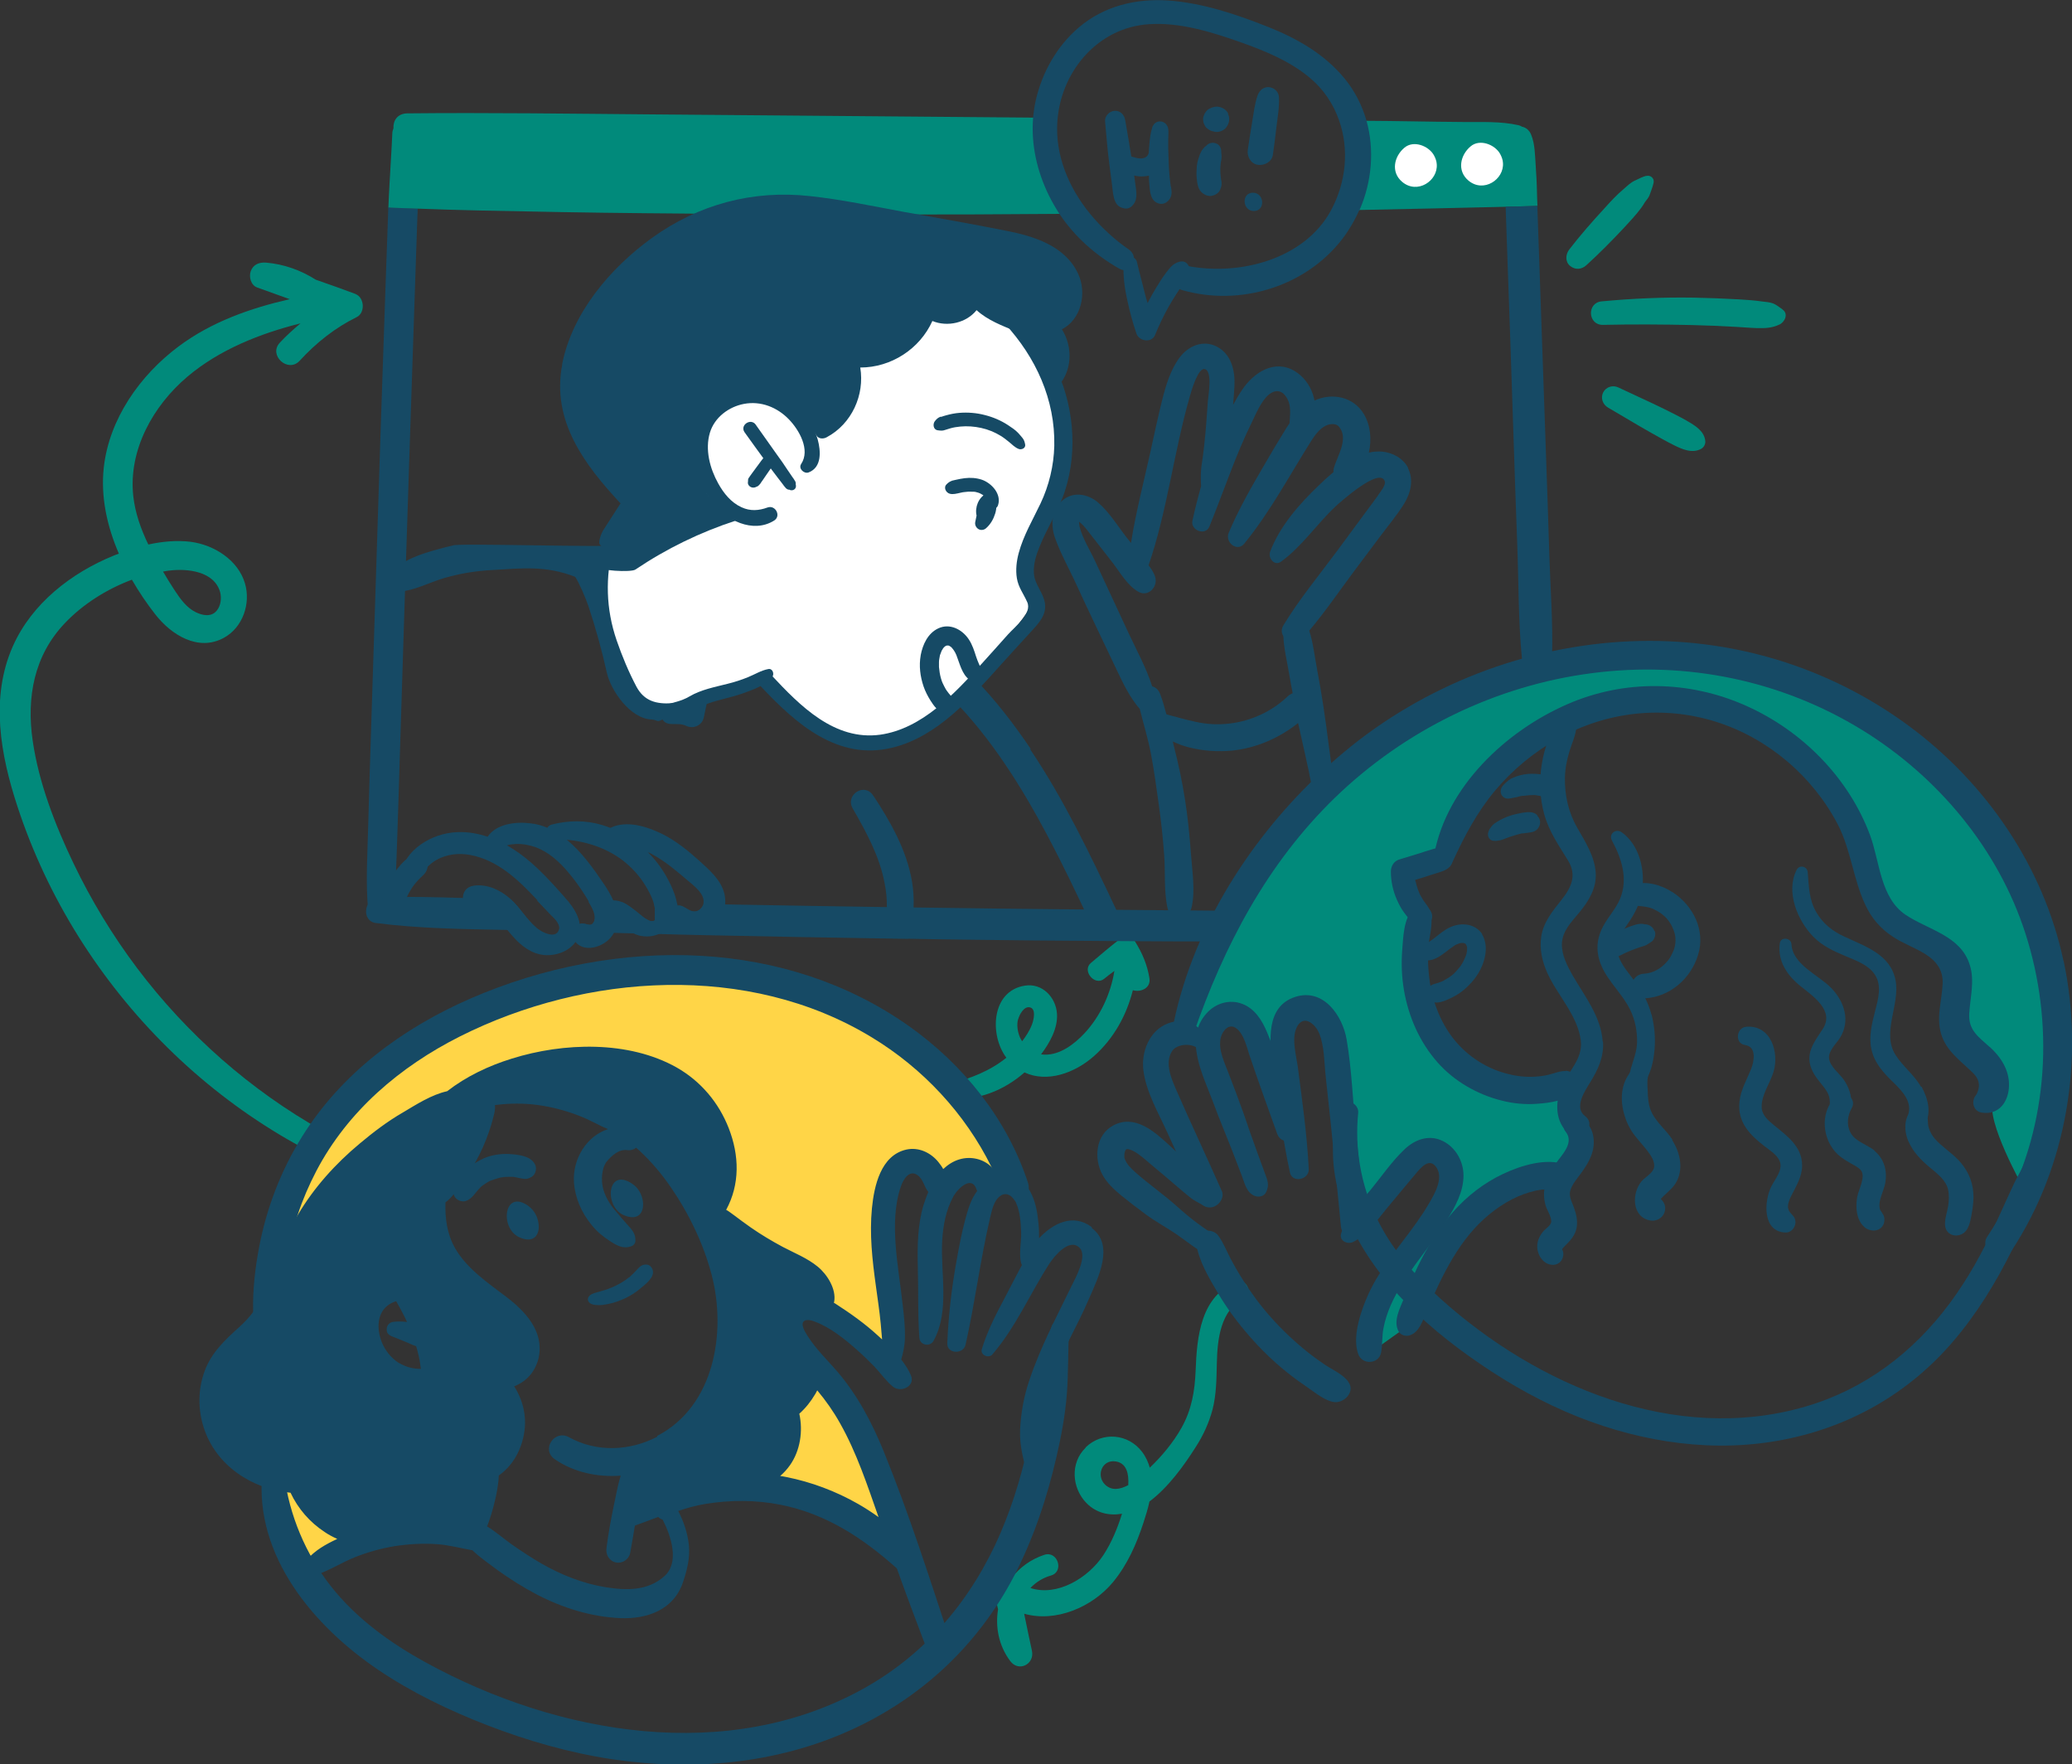 <svg width="148" height="126" viewBox="0 0 148 126" fill="none" xmlns="http://www.w3.org/2000/svg">
<rect x="0" y="0" width="148" height="126" fill="#333333" stroke="none"/>
<g clip-path="url(#clip0_4411_5455)">
<path d="M19.676 104.49L21.901 112.406C21.901 112.406 27.501 108.442 27.114 108.732C26.727 109.022 20.45 103.524 20.45 103.524C20.45 103.524 23.159 86.244 28.952 82.099C34.745 77.954 43.633 75.15 46.729 77.845C49.825 80.552 50.502 87.017 50.502 87.017C50.502 87.017 55.231 94.932 55.425 95.512C55.618 96.092 53.489 106.327 53.877 106.037C54.264 105.747 64.7 111.342 64.7 110.859C64.7 110.375 61.701 100.624 59.778 98.69C57.843 96.757 55.05 93.482 56.972 93.675C58.907 93.869 63.926 97.639 63.926 97.639C63.926 97.639 61.895 84.612 63.733 83.646C65.571 82.679 66.925 84.709 66.925 84.709C66.925 84.709 67.893 82.872 69.247 83.452C70.602 84.032 72.15 84.419 72.15 84.419C72.15 84.419 69.634 75.441 61.907 72.25C54.179 69.06 37.175 70.22 32.338 72.734C27.513 75.247 21.224 81.809 19.966 89.531C18.709 97.252 19.676 104.49 19.676 104.49Z" fill="#FFD547"/>
<path d="M144.505 84.794C144.505 84.794 141.796 79.972 142.377 78.619C142.957 77.265 143.054 77.845 141.409 75.622C139.764 73.398 140.248 69.157 138.99 68.19C137.733 67.224 134.83 66.74 133.972 64.13C133.101 61.52 130.682 50.137 118.516 50.233C106.35 50.33 103.133 60.565 103.133 60.565L100.267 62.402C100.267 62.402 101.718 65.882 101.428 65.786C101.138 65.689 100.461 75.924 105.298 76.987C110.123 78.051 112.856 77.845 112.554 77.954C112.252 78.051 113.219 79.598 112.735 81.241C112.252 82.885 111.187 84.335 111.187 84.335C111.187 84.335 106.652 84.625 105.104 86.558C103.556 88.491 101.138 94.28 101.138 94.28L97.752 96.697C97.752 96.697 98.163 91.742 100.751 89.458C103.339 87.174 104.621 83.283 102.879 82.703C101.138 82.123 99.59 84.25 98.634 85.41C97.667 86.57 96.409 87.15 96.409 87.15C96.409 87.15 96.312 72.674 94.281 72.19C92.249 71.707 91.668 74.027 91.765 75.477C91.862 76.927 92.346 78.957 92.346 78.957C92.346 78.957 89.25 72.589 88.282 72.589C87.315 72.589 86.359 74.341 86.359 74.341L84.606 73.834C84.606 73.834 87.895 61.375 95.817 54.717C103.738 48.058 121.612 43.418 133.887 51.043C146.162 58.668 147.891 69.967 147.214 75.272C146.537 80.576 144.505 84.83 144.505 84.83V84.794Z" fill="#018A7B"/>
<path d="M67.881 78.413C69.792 78.667 71.739 77.857 73.178 76.588C74.786 77.338 76.757 76.649 78.148 75.416C79.551 74.172 80.47 72.504 80.918 70.716C81.474 70.885 82.212 70.571 82.103 69.87C81.945 68.879 81.595 68.081 81.075 67.236C80.881 66.921 80.361 66.764 80.047 67.018C79.321 67.586 78.608 68.178 77.906 68.782C77.277 69.338 78.197 70.438 78.862 69.906C79.103 69.713 79.345 69.519 79.599 69.338C79.333 70.994 78.584 72.589 77.459 73.797C76.745 74.558 75.742 75.332 74.641 75.32C74.544 75.32 74.46 75.308 74.363 75.296C74.992 74.462 75.56 73.435 75.5 72.407C75.427 71.223 74.448 70.196 73.214 70.389C70.783 70.764 70.674 73.942 71.884 75.537C70.723 76.48 69.32 77.023 67.82 77.41C67.325 77.543 67.361 78.341 67.881 78.413ZM72.73 72.782C72.815 72.468 73.129 71.864 73.54 71.936C74.049 72.021 73.819 72.891 73.71 73.169C73.553 73.592 73.287 74.002 73.008 74.365C72.924 74.232 72.851 74.099 72.803 73.954C72.67 73.58 72.621 73.169 72.718 72.794L72.73 72.782Z" fill="#018A7B"/>
<path d="M77.544 103.391C76.431 104.466 76.552 106.267 77.604 107.342C78.317 108.067 79.237 108.261 80.144 108.104C79.817 109.143 79.406 110.158 78.801 111.076C77.725 112.696 75.512 114.037 73.601 113.408C73.988 112.998 74.484 112.683 75.076 112.514C76.032 112.236 75.548 110.726 74.593 111.04C73.637 111.354 72.851 111.934 72.283 112.659C71.594 112.333 70.82 112.973 71.013 113.771C71.11 114.158 71.195 114.544 71.291 114.931C71.086 116.176 71.328 117.517 72.162 118.629C72.767 119.438 73.915 118.846 73.71 117.892C73.516 117.01 73.335 116.127 73.154 115.245C75.391 115.886 78.015 114.786 79.503 112.986C80.531 111.741 81.184 110.255 81.68 108.732C81.837 108.249 81.994 107.753 82.103 107.234C83.445 106.219 84.534 104.72 85.416 103.33C85.948 102.509 86.36 101.602 86.614 100.648C86.88 99.597 86.892 98.497 86.916 97.409C86.952 95.657 87.158 93.579 88.887 92.66C89.504 92.322 89.02 91.307 88.355 91.549C85.767 92.503 85.489 95.488 85.404 97.856C85.344 99.331 85.126 100.672 84.388 101.977C83.796 103.028 82.998 103.983 82.127 104.817C82.018 104.43 81.849 104.043 81.583 103.693C80.591 102.376 78.729 102.219 77.544 103.367V103.391ZM80.591 106.061C80.023 106.364 79.406 106.496 78.922 106.013C78.281 105.373 78.717 104.213 79.696 104.37C80.482 104.49 80.639 105.264 80.591 106.049V106.061Z" fill="#018A7B"/>
<path d="M25.445 21.014C24.489 20.652 23.522 20.313 22.554 19.975C21.49 19.298 20.281 18.863 18.999 18.755C18.515 18.718 18.08 18.887 17.91 19.371C17.765 19.77 17.923 20.374 18.37 20.531C19.144 20.809 19.918 21.087 20.692 21.365C17.862 22.017 15.105 22.984 12.747 24.748C10.001 26.802 7.8 29.908 7.413 33.388C7.184 35.479 7.643 37.581 8.49 39.539C8.369 39.587 8.248 39.624 8.139 39.672C5.104 40.904 2.274 43.092 0.919 46.149C-0.713 49.822 0.036 53.919 1.246 57.593C2.31 60.843 3.785 63.973 5.599 66.873C9.227 72.661 14.162 77.555 20.015 81.06C20.74 81.495 21.49 81.906 22.24 82.304C23.244 82.824 24.006 81.301 23.026 80.746C17.898 77.87 13.351 73.858 9.808 69.157C8.042 66.813 6.506 64.287 5.237 61.629C3.93 58.898 2.769 55.901 2.334 52.892C1.887 49.798 2.431 46.814 4.632 44.505C5.902 43.164 7.607 42.077 9.421 41.4C9.929 42.282 10.497 43.116 11.102 43.889C12.239 45.339 14.162 46.56 16 45.545C17.342 44.808 17.923 43.104 17.499 41.666C17.003 39.986 15.286 38.911 13.617 38.693C12.614 38.572 11.598 38.669 10.594 38.886C10.062 37.787 9.651 36.627 9.518 35.418C9.167 32.132 10.933 28.978 13.388 26.899C15.661 24.978 18.564 23.818 21.466 23.093C20.946 23.528 20.45 23.975 19.991 24.47C19.144 25.364 20.571 26.669 21.405 25.763C22.579 24.482 23.933 23.407 25.481 22.645C26.098 22.343 26.037 21.244 25.396 21.002L25.445 21.014ZM12.106 40.747C13.363 40.59 15.298 40.784 15.722 42.282C15.842 42.717 15.77 43.261 15.48 43.611C15.093 44.083 14.476 43.962 13.98 43.72C13.315 43.394 12.867 42.753 12.469 42.149C12.178 41.714 11.912 41.267 11.646 40.82C11.791 40.796 11.936 40.76 12.094 40.747H12.106Z" fill="#018A7B"/>
<path d="M103.121 60.565C102.77 60.493 102.456 60.602 102.117 60.71C101.875 60.783 101.634 60.855 101.392 60.94C100.908 61.085 100.412 61.242 99.928 61.387C99.553 61.508 99.348 61.87 99.348 62.245C99.348 62.922 99.493 63.61 99.771 64.239C99.916 64.565 100.074 64.879 100.291 65.169C100.412 65.338 100.533 65.483 100.666 65.641C100.727 65.713 100.787 65.761 100.86 65.822C100.932 65.87 101.005 65.93 101.077 65.979C101.005 65.918 101.005 65.918 101.077 65.979C101.38 66.221 101.851 66.257 102.117 65.93C102.383 65.604 102.347 65.23 102.093 64.915C101.972 64.698 101.815 64.517 101.67 64.299C101.597 64.178 101.525 64.058 101.452 63.937C101.44 63.9 101.368 63.755 101.392 63.804C101.38 63.767 101.355 63.719 101.343 63.683C101.295 63.562 101.247 63.441 101.21 63.308C101.186 63.236 101.174 63.163 101.15 63.091C101.15 63.042 101.065 62.813 101.126 63.018C101.101 62.958 101.089 62.897 101.089 62.837C101.368 62.752 101.658 62.668 101.936 62.571C102.166 62.499 102.395 62.426 102.625 62.354C102.976 62.245 103.302 62.16 103.556 61.895C103.98 61.459 103.714 60.71 103.133 60.589L103.121 60.565Z" fill="#164A65"/>
<path d="M142.123 74.776C141.324 74.051 140.599 73.58 140.659 72.408C140.72 71.235 141.07 70.063 140.696 68.903C140.043 66.813 137.733 66.414 136.124 65.338C134.298 64.118 134.274 61.52 133.572 59.635C132.037 55.526 128.711 52.179 124.72 50.403C120.669 48.59 116.037 48.505 111.949 50.294C107.572 52.203 103.339 56.167 102.444 61.012C102.299 61.786 103.436 62.233 103.786 61.484C104.597 59.719 105.528 57.967 106.785 56.469C108.055 54.958 109.579 53.702 111.296 52.747C114.755 50.813 118.794 50.354 122.58 51.55C126.304 52.723 129.497 55.454 131.287 58.91C132.218 60.734 132.375 62.801 133.246 64.638C133.681 65.568 134.31 66.305 135.169 66.873C135.919 67.381 136.789 67.671 137.551 68.154C138.325 68.649 138.797 69.29 138.761 70.232C138.712 71.441 138.301 72.589 138.64 73.797C138.99 75.03 139.994 75.719 140.865 76.564C141.119 76.806 141.324 77.072 141.349 77.447C141.373 77.712 141.24 78.099 141.131 78.22C140.78 78.643 140.95 79.356 141.53 79.453C142.776 79.67 143.477 78.679 143.501 77.531C143.525 76.419 142.921 75.489 142.123 74.764V74.776Z" fill="#164A65"/>
<path d="M111.853 76.492C111.453 76.468 111.03 76.649 110.643 76.746C110.317 76.83 109.99 76.867 109.652 76.891C108.914 76.939 108.2 76.842 107.487 76.637C106.132 76.262 104.875 75.441 103.968 74.365C102.988 73.205 102.383 71.719 102.141 70.22C102.021 69.423 101.972 68.601 102.008 67.803C102.045 66.994 102.408 66.015 102.178 65.23C102.008 64.662 101.307 64.577 100.92 64.952C100.255 65.604 100.231 66.97 100.158 67.852C100.086 68.806 100.122 69.749 100.279 70.692C100.606 72.601 101.392 74.413 102.686 75.876C103.871 77.217 105.516 78.159 107.245 78.595C108.079 78.812 108.974 78.897 109.833 78.824C110.692 78.764 111.937 78.607 112.518 77.906C113.038 77.29 112.566 76.516 111.828 76.468L111.853 76.492Z" fill="#164A65"/>
<path d="M105.891 66.74C105.395 65.955 104.391 65.858 103.605 66.209C103.194 66.39 102.867 66.668 102.517 66.946C102.202 67.199 101.864 67.393 101.537 67.622C101.186 67.876 101.235 68.504 101.718 68.577C102.468 68.686 103.024 68.166 103.569 67.755C103.69 67.671 103.811 67.586 103.932 67.501C103.944 67.501 104.016 67.453 104.028 67.453C104.101 67.429 104.173 67.393 104.246 67.369C104.282 67.369 104.319 67.344 104.355 67.344C104.427 67.344 104.464 67.344 104.5 67.344C104.5 67.344 104.56 67.356 104.585 67.356C104.645 67.381 104.681 67.405 104.693 67.417C104.73 67.477 104.754 67.514 104.754 67.526C104.754 67.562 104.778 67.61 104.79 67.622C104.79 67.659 104.79 67.695 104.79 67.731C104.79 67.755 104.79 67.84 104.79 67.864C104.79 67.888 104.778 67.985 104.766 68.009C104.766 68.069 104.742 68.142 104.718 68.202C104.718 68.227 104.705 68.263 104.693 68.287C104.633 68.432 104.572 68.565 104.512 68.686C104.476 68.746 104.439 68.807 104.403 68.867C104.391 68.891 104.319 68.988 104.319 69C104.149 69.217 103.98 69.411 103.786 69.592C103.738 69.628 103.714 69.653 103.69 69.665C103.617 69.725 103.545 69.773 103.472 69.822C103.339 69.906 103.206 69.979 103.061 70.063C103.024 70.075 102.976 70.1 102.94 70.112C102.867 70.136 102.795 70.172 102.71 70.196C102.48 70.269 102.226 70.305 102.069 70.51C101.827 70.861 101.851 71.284 102.251 71.513C102.625 71.731 103.182 71.489 103.545 71.32C103.883 71.163 104.198 70.982 104.488 70.752C105.068 70.281 105.564 69.689 105.854 69C106.157 68.287 106.278 67.417 105.854 66.716L105.891 66.74Z" fill="#164A65"/>
<path d="M109.809 58.221C109.519 57.919 109.071 57.991 108.696 58.052C108.394 58.112 108.079 58.172 107.789 58.281C107.499 58.378 107.233 58.511 106.967 58.668C106.822 58.753 106.677 58.849 106.568 58.982C106.519 59.043 106.471 59.103 106.423 59.175C106.374 59.236 106.362 59.272 106.338 59.345C106.169 59.695 106.398 60.07 106.737 60.046C106.798 60.046 106.798 60.046 106.737 60.046C106.798 60.058 106.858 60.058 106.919 60.046C106.967 60.046 107.003 60.033 107.027 60.021C107.052 60.021 107.064 60.021 107.088 60.021C107.245 59.997 107.366 59.949 107.511 59.889C107.741 59.792 107.983 59.719 108.225 59.647C108.346 59.611 108.454 59.574 108.575 59.55C108.636 59.538 108.708 59.502 108.769 59.514C108.672 59.538 108.66 59.538 108.733 59.514C108.757 59.514 108.781 59.514 108.805 59.514C109.156 59.453 109.603 59.49 109.845 59.175C110.075 58.886 110.063 58.523 109.809 58.257V58.221Z" fill="#164A65"/>
<path d="M111.671 56.118C111.587 55.985 111.526 55.913 111.454 55.84C111.369 55.756 111.248 55.671 111.139 55.611C110.958 55.502 110.74 55.441 110.534 55.393C110.172 55.297 109.785 55.26 109.41 55.26C109.047 55.26 108.684 55.321 108.333 55.441C108.14 55.514 107.934 55.587 107.777 55.707C107.608 55.84 107.463 55.973 107.33 56.13C107.184 56.312 107.136 56.59 107.269 56.795C107.414 57.012 107.644 57.073 107.898 57.012C107.958 57.012 107.983 57 108.007 56.988C108.079 56.988 108.14 56.964 108.212 56.952C108.394 56.928 108.575 56.843 108.757 56.831C108.563 56.843 108.805 56.831 108.841 56.831C108.914 56.831 108.986 56.819 109.059 56.807C109.192 56.795 109.337 56.783 109.47 56.783C109.531 56.783 109.615 56.771 109.664 56.783C109.555 56.783 109.543 56.783 109.627 56.783C109.664 56.783 109.7 56.783 109.736 56.795C109.881 56.819 110.026 56.843 110.172 56.88C110.232 56.892 110.329 56.904 110.377 56.94C110.22 56.892 110.256 56.904 110.486 56.976C110.329 56.916 110.365 56.928 110.583 57.012C110.704 57.049 110.825 57.061 110.958 57.061C111.26 57.097 111.49 57.025 111.647 56.807C111.78 56.614 111.816 56.312 111.659 56.118H111.671Z" fill="#164A65"/>
<path d="M114.477 74.377C114.356 72.589 113.171 71.115 112.312 69.628C111.937 68.964 111.55 68.202 111.563 67.417C111.587 66.498 112.24 65.846 112.796 65.181C113.473 64.36 114.042 63.453 113.981 62.342C113.909 61.169 113.243 60.13 112.675 59.139C112.034 58.04 111.756 56.795 111.78 55.538C111.792 54.91 111.913 54.294 112.095 53.689C112.276 53.073 112.566 52.505 112.603 51.865C112.627 51.406 112.058 51.236 111.732 51.418C110.728 51.986 110.317 53.46 110.135 54.523C109.93 55.732 109.978 56.976 110.305 58.16C110.643 59.381 111.345 60.384 111.998 61.447C112.651 62.511 112.24 63.369 111.538 64.263C110.909 65.048 110.232 65.87 110.087 66.897C109.954 67.791 110.16 68.674 110.522 69.483C111.236 71.066 112.723 72.565 112.917 74.341C113.062 75.634 112.01 76.516 111.538 77.616C111.067 78.715 111.067 80.153 112.07 80.963C112.929 81.652 114.09 80.359 113.219 79.706C112.409 79.09 113.195 77.93 113.582 77.302C114.138 76.407 114.574 75.477 114.501 74.401L114.477 74.377Z" fill="#164A65"/>
<path d="M117.96 72.456C117.742 71.622 117.343 70.861 116.835 70.172C116.376 69.531 115.783 68.915 115.565 68.142C115.311 67.284 115.844 66.583 116.315 65.906C116.787 65.218 117.15 64.504 117.283 63.671C117.525 62.172 117.125 60.372 115.844 59.441C115.42 59.139 114.876 59.55 115.142 60.033C115.831 61.314 116.303 62.752 115.723 64.178C115.432 64.891 114.888 65.447 114.525 66.124C114.15 66.8 114.005 67.55 114.175 68.311C114.489 69.797 115.771 70.764 116.424 72.081C116.799 72.83 116.956 73.664 116.932 74.498C116.896 75.344 116.484 76.057 116.376 76.867C116.303 77.422 116.932 77.761 117.343 77.362C117.924 76.794 118.105 75.779 118.178 74.993C118.262 74.148 118.178 73.29 117.972 72.456H117.96Z" fill="#164A65"/>
<path d="M119.447 63.707C118.649 63.187 117.573 62.885 116.642 63.175C116.315 63.272 116.085 63.622 116.11 63.961C116.134 64.275 116.388 64.65 116.726 64.674C117.186 64.71 117.428 64.722 117.875 64.831C118.057 64.879 118.504 65.121 118.661 65.242C119.012 65.52 119.133 65.653 119.351 66.015C119.496 66.257 119.641 66.643 119.665 66.897C119.701 67.26 119.665 67.538 119.556 67.84C119.58 67.791 119.484 68.021 119.46 68.057C119.423 68.142 119.375 68.214 119.339 68.299C119.339 68.299 119.266 68.42 119.254 68.444C119.206 68.516 119.145 68.589 119.085 68.661C118.613 69.205 118.057 69.507 117.379 69.544C116.908 69.568 116.521 70.003 116.557 70.474C116.581 70.945 117.005 71.332 117.488 71.296C119.278 71.199 120.766 69.894 121.286 68.214C121.842 66.45 120.947 64.674 119.46 63.707H119.447Z" fill="#164A65"/>
<path d="M118.178 66.499C118.105 66.293 117.948 66.124 117.73 66.051C117.645 66.015 117.561 66.015 117.464 66.003C117.101 65.906 116.69 66.076 116.351 66.196C115.747 66.426 115.142 66.764 114.707 67.248C114.501 67.465 114.465 67.84 114.634 68.094C114.707 68.19 114.791 68.275 114.9 68.335C115.033 68.408 115.287 68.444 115.432 68.371C115.65 68.275 115.868 68.166 116.085 68.057C116.339 67.936 116.593 67.84 116.859 67.743C116.98 67.695 117.113 67.659 117.246 67.61C117.319 67.586 117.379 67.574 117.452 67.55C117.633 67.489 117.766 67.393 117.911 67.26C117.863 67.296 117.815 67.344 117.766 67.381C117.863 67.308 117.96 67.272 118.044 67.187C118.202 67.018 118.286 66.728 118.202 66.499H118.178Z" fill="#164A65"/>
<path d="M137.213 77.616C136.729 76.758 135.919 76.166 135.399 75.344C134.383 73.761 135.725 71.755 135.399 70.015C135.036 68.154 133.246 67.598 131.734 66.885C130.888 66.499 130.198 65.955 129.727 65.133C129.207 64.239 129.207 63.272 129.122 62.281C129.086 61.87 128.53 61.737 128.336 62.112C127.526 63.683 128.397 65.773 129.558 66.933C130.186 67.562 130.997 67.936 131.807 68.275C132.545 68.589 133.44 68.891 133.911 69.592C134.443 70.39 134.153 71.368 133.935 72.214C133.706 73.096 133.476 74.015 133.669 74.921C133.875 75.9 134.528 76.613 135.229 77.29C135.907 77.954 136.656 78.728 136.257 79.731C135.931 80.54 136.971 81.048 137.455 80.335C138.011 79.513 137.696 78.401 137.249 77.604L137.213 77.616Z" fill="#164A65"/>
<path d="M131.698 77.108C131.384 76.661 130.719 76.178 130.646 75.586C130.585 75.054 131.166 74.534 131.432 74.112C132.182 72.903 131.746 71.538 130.815 70.571C129.908 69.628 128.046 68.903 127.961 67.429C127.937 66.958 127.187 66.885 127.127 67.369C126.957 68.662 127.671 69.677 128.638 70.45C129.533 71.163 131.045 72.19 130.198 73.483C129.558 74.462 128.88 75.284 129.461 76.492C129.727 77.048 130.186 77.447 130.501 77.966C130.803 78.462 130.658 78.873 130.731 79.404C130.755 79.585 130.876 79.779 131.081 79.803C131.674 79.9 132.121 79.441 132.206 78.873C132.303 78.268 132.037 77.604 131.698 77.108Z" fill="#164A65"/>
<path d="M103.073 81.495C102.069 80.987 101.029 81.386 100.279 82.123C99.396 82.969 98.683 84.02 97.909 84.963C97.135 85.905 96.119 86.908 95.792 88.105C95.647 88.624 96.264 88.89 96.651 88.697C97.631 88.213 98.344 87.162 99.034 86.328C99.723 85.507 100.4 84.673 101.089 83.863C101.476 83.404 102.105 82.606 102.613 83.392C103.121 84.177 102.456 85.289 102.045 85.99C101.005 87.766 99.578 89.289 98.489 91.041C97.969 91.863 97.558 92.745 97.256 93.663C96.953 94.57 96.687 95.766 97.014 96.696C97.28 97.482 98.477 97.446 98.647 96.6C98.755 96.032 98.707 95.452 98.816 94.872C98.925 94.292 99.106 93.748 99.336 93.216C99.82 92.117 100.497 91.114 101.21 90.147C101.936 89.168 102.686 88.189 103.339 87.15C103.943 86.183 104.536 85.12 104.536 83.948C104.536 82.957 103.992 81.966 103.097 81.507L103.073 81.495Z" fill="#164A65"/>
<path d="M97.534 87.476C97.304 85.229 97.074 82.993 96.845 80.746C96.627 78.594 96.554 76.383 96.192 74.256C95.901 72.528 94.523 70.534 92.503 71.199C90.387 71.888 90.677 74.413 90.919 76.117C91.269 78.667 91.596 81.217 92.14 83.742C92.309 84.516 93.519 84.25 93.483 83.489C93.362 81.072 93.023 78.667 92.709 76.262C92.6 75.392 92.177 74.027 92.709 73.217C93.216 72.456 94.003 73.217 94.232 73.809C94.607 74.752 94.583 75.876 94.692 76.867C94.813 78.027 94.946 79.187 95.067 80.359C95.309 82.763 95.551 85.18 95.78 87.585C95.889 88.709 97.655 88.612 97.534 87.488V87.476Z" fill="#164A65"/>
<path d="M92.697 80.492C92.007 78.232 91.427 75.876 90.496 73.7C90.145 72.867 89.625 72.033 88.742 71.695C87.835 71.344 86.843 71.634 86.19 72.359C84.534 74.184 85.936 76.794 86.65 78.715C87.073 79.863 87.545 80.987 87.992 82.123C88.222 82.727 88.452 83.331 88.694 83.948C88.911 84.504 89.008 85.132 89.601 85.398C89.903 85.531 90.302 85.446 90.447 85.12C90.677 84.612 90.544 84.298 90.35 83.791L89.806 82.304C89.468 81.386 89.153 80.468 88.839 79.549C88.5 78.594 88.137 77.64 87.775 76.697C87.484 75.924 86.976 74.933 87.206 74.075C87.339 73.592 87.787 73.072 88.282 73.422C88.839 73.809 89.044 74.74 89.238 75.332C89.879 77.229 90.556 79.102 91.233 80.987C91.572 81.905 92.975 81.458 92.684 80.516L92.697 80.492Z" fill="#164A65"/>
<path d="M87.267 85.047C86.203 82.643 85.078 80.262 84.026 77.858C83.675 77.048 83.179 75.924 83.711 75.078C84.05 74.534 85.162 74.462 85.598 74.921C86.009 75.356 86.602 74.752 86.348 74.293C85.755 73.205 84.654 72.613 83.433 73.084C82.115 73.58 81.51 75.09 81.668 76.419C81.861 77.99 82.744 79.477 83.385 80.891C84.098 82.462 84.812 84.032 85.537 85.603C85.743 86.05 86.178 86.353 86.686 86.183C87.122 86.038 87.472 85.495 87.267 85.035V85.047Z" fill="#164A65"/>
<path d="M87.085 88.528C86.614 88.081 86.033 87.742 85.525 87.356C85.017 86.981 84.546 86.582 84.074 86.159C83.131 85.313 82.079 84.588 81.123 83.742C80.797 83.452 80.482 83.162 80.337 82.751C80.337 82.751 80.325 82.691 80.313 82.667C80.313 82.631 80.313 82.594 80.313 82.558C80.313 82.51 80.313 82.474 80.313 82.425C80.313 82.377 80.349 82.244 80.361 82.208C80.361 82.196 80.385 82.159 80.397 82.135C80.397 82.123 80.458 82.075 80.458 82.075C80.506 82.063 80.543 82.063 80.555 82.063C80.7 82.087 80.869 82.147 81.075 82.268C81.522 82.534 81.933 82.933 82.345 83.271C82.925 83.754 83.505 84.238 84.074 84.733C84.376 84.987 84.666 85.241 84.969 85.482C85.283 85.748 85.646 85.905 86.009 86.111C86.565 86.437 87.279 85.676 86.88 85.156C86.638 84.83 86.432 84.492 86.142 84.214C85.84 83.936 85.537 83.646 85.223 83.368C84.654 82.836 84.074 82.304 83.505 81.773C82.441 80.794 81.051 79.561 79.527 80.371C78.245 81.048 78.124 82.739 78.741 83.887C79.055 84.467 79.563 84.939 80.071 85.362C80.639 85.821 81.232 86.28 81.825 86.715C82.538 87.247 83.324 87.658 84.062 88.165C84.775 88.66 85.513 89.277 86.299 89.651C87.013 90.002 87.678 89.059 87.097 88.504L87.085 88.528Z" fill="#164A65"/>
<path d="M96.3 98.654C95.877 98.134 95.248 97.856 94.68 97.494C94.232 97.192 93.797 96.878 93.374 96.539C92.455 95.802 91.584 94.98 90.798 94.098C90.048 93.264 89.383 92.358 88.778 91.404C88.452 90.896 88.149 90.364 87.871 89.833C87.593 89.301 87.375 88.733 87.025 88.25C86.553 87.609 85.32 87.851 85.44 88.769C85.61 90.038 86.359 91.271 87.001 92.358C87.653 93.458 88.415 94.473 89.25 95.427C90.06 96.358 90.955 97.228 91.922 98.001C92.418 98.4 92.938 98.775 93.471 99.137C94.003 99.5 94.644 100.032 95.284 100.128C96.01 100.237 96.857 99.355 96.288 98.666L96.3 98.654Z" fill="#164A65"/>
<path d="M147.395 68.637C145.968 61.894 141.857 55.901 136.33 51.828C130.573 47.587 123.608 45.496 116.46 45.798C109.011 46.113 101.718 48.94 95.998 53.714C90.665 58.16 86.251 64.323 84.328 71.054C84.086 71.888 83.892 72.722 83.735 73.567C83.542 74.558 84.921 74.776 85.235 73.87C87.424 67.55 90.508 61.665 95.357 56.964C100.34 52.142 106.846 48.952 113.739 48.07C120.451 47.2 127.223 48.578 133.004 52.13C138.41 55.454 142.727 60.613 144.674 66.668C146.73 73.048 146.331 80.214 143.211 86.183C142.824 86.932 142.389 87.645 141.929 88.346C141.627 88.793 141.929 89.47 142.365 89.7C142.897 89.966 143.417 89.712 143.719 89.265C147.637 83.271 148.883 75.622 147.407 68.649L147.395 68.637Z" fill="#164A65"/>
<path d="M111.792 83.162C110.414 82.679 108.636 83.235 107.354 83.839C106 84.479 104.778 85.422 103.786 86.558C102.746 87.73 101.924 89.096 101.247 90.497C100.896 91.234 100.582 91.984 100.279 92.733C99.989 93.446 99.493 94.352 99.904 95.089C100.05 95.355 100.412 95.452 100.69 95.367C101.392 95.138 101.634 94.28 101.9 93.663C102.178 92.999 102.468 92.346 102.783 91.694C103.399 90.425 104.089 89.192 104.996 88.105C105.83 87.102 106.834 86.256 107.995 85.652C108.527 85.374 109.095 85.168 109.676 85.035C110.341 84.878 111.03 84.975 111.683 84.818C112.397 84.661 112.542 83.416 111.816 83.162H111.792Z" fill="#164A65"/>
<path d="M125.663 81.966C125.663 81.966 125.639 82.014 125.663 82.014C125.688 82.014 125.688 81.966 125.663 81.966Z" fill="#164A65"/>
<path d="M112.808 79.742C112.191 79.44 111.333 80.214 111.829 80.818C112.385 81.507 111.768 82.256 111.333 82.812C110.595 83.766 110.051 84.818 110.389 86.05C110.486 86.413 110.813 86.86 110.801 87.234C110.801 87.525 110.365 87.754 110.196 87.984C109.857 88.407 109.7 88.914 109.869 89.446C110.027 89.941 110.426 90.352 110.97 90.328C111.466 90.304 111.768 89.808 111.635 89.349C111.635 89.325 111.599 89.277 111.575 89.228C111.575 89.204 111.671 89.083 111.78 88.975C112.167 88.6 112.506 88.237 112.615 87.682C112.711 87.174 112.578 86.666 112.409 86.195C112.264 85.809 112.046 85.422 112.167 85.011C112.3 84.576 112.627 84.201 112.893 83.839C113.219 83.392 113.51 82.957 113.691 82.437C114.042 81.446 113.8 80.25 112.784 79.754L112.808 79.742Z" fill="#164A65"/>
<path d="M119.472 81.41C118.988 80.649 118.178 80.069 117.875 79.199C117.73 78.776 117.706 78.353 117.694 77.906C117.67 77.471 117.621 77.011 117.803 76.601C118.045 76.057 117.283 75.428 116.884 75.972C116.557 76.419 116.17 76.879 116.001 77.41C115.819 77.978 115.807 78.522 115.904 79.102C116.013 79.694 116.218 80.262 116.545 80.782C116.871 81.277 117.295 81.7 117.658 82.171C117.899 82.486 118.238 82.957 118.141 83.392C118.057 83.791 117.5 84.069 117.246 84.371C116.545 85.217 116.545 86.92 117.875 87.162C118.311 87.235 118.746 87.005 118.891 86.582C119.024 86.195 118.891 85.869 118.625 85.627C118.685 85.555 118.806 85.434 118.819 85.422C119.169 85.084 119.532 84.818 119.762 84.371C120.258 83.428 119.992 82.28 119.447 81.434L119.472 81.41Z" fill="#164A65"/>
<path d="M133.899 82.171C133.367 81.736 132.52 81.531 132.182 80.891C131.879 80.335 131.964 79.67 132.266 79.138C132.678 78.413 131.662 77.797 131.105 78.341C129.969 79.44 130.15 81.398 131.275 82.449C131.541 82.691 131.855 82.884 132.17 83.066C132.424 83.211 132.726 83.344 132.919 83.573C133.294 84.032 132.738 84.987 132.653 85.507C132.532 86.22 132.593 87.126 133.173 87.633C133.572 87.984 134.262 87.984 134.516 87.476C134.613 87.295 134.625 87.041 134.564 86.848C134.552 86.787 134.286 86.377 134.31 86.437C134.068 85.869 134.564 85.059 134.661 84.492C134.818 83.609 134.588 82.763 133.887 82.183L133.899 82.171Z" fill="#164A65"/>
<path d="M139.837 82.8C139.329 82.268 138.688 81.881 138.204 81.326C137.999 81.084 137.842 80.806 137.757 80.504C137.672 80.177 137.733 79.851 137.636 79.525C137.539 79.223 137.188 79.029 136.886 79.138C135.967 79.477 135.967 80.685 136.294 81.458C136.632 82.256 137.201 82.836 137.854 83.38C138.386 83.827 139.015 84.286 139.16 84.999C139.232 85.362 139.208 85.736 139.16 86.099C139.087 86.558 138.906 87.017 138.93 87.488C138.99 88.358 140.067 88.467 140.49 87.815C140.72 87.452 140.792 86.933 140.865 86.51C140.937 86.075 140.986 85.615 140.95 85.18C140.889 84.25 140.478 83.452 139.837 82.788V82.8Z" fill="#164A65"/>
<path d="M127.719 86.292C127.683 85.99 127.804 85.688 127.937 85.422C128.288 84.721 128.723 84.044 128.723 83.235C128.723 81.881 127.659 81.132 126.715 80.359C126.28 79.996 125.821 79.622 125.833 79.017C125.833 78.16 126.437 77.35 126.679 76.552C127.102 75.163 126.498 73.193 124.744 73.326C124.019 73.374 123.886 74.522 124.648 74.631C125.482 74.752 125.301 75.779 125.083 76.335C124.768 77.12 124.333 77.833 124.248 78.691C124.091 80.141 124.986 81.048 126.05 81.869C126.413 82.147 126.933 82.474 127.115 82.909C127.381 83.525 126.8 84.189 126.534 84.709C125.99 85.772 125.869 87.996 127.562 88.02C128.106 88.02 128.433 87.331 128.13 86.896C127.973 86.679 127.768 86.558 127.731 86.292H127.719Z" fill="#164A65"/>
<path d="M77.979 87.633C76.648 86.63 75.209 87.368 74.218 88.431C74.218 88.093 74.218 87.754 74.181 87.416C74.109 86.618 73.976 85.797 73.577 85.072C73.553 85.023 73.528 84.987 73.492 84.939C72.972 84.117 72.089 83.839 71.243 84.032C71.158 83.766 71.013 83.549 70.832 83.356C70.275 82.776 69.356 82.546 68.522 82.8C68.074 82.933 67.699 83.186 67.373 83.489C67.276 83.307 67.143 83.138 67.022 82.981C66.466 82.304 65.607 81.906 64.736 82.099C62.91 82.51 62.439 84.697 62.281 86.292C62.1 88.141 62.306 89.978 62.56 91.814C62.681 92.721 62.826 93.639 62.91 94.545C62.947 94.92 62.971 95.295 63.007 95.657C62.91 95.561 62.814 95.476 62.717 95.391C61.786 94.533 60.746 93.796 59.681 93.108C59.645 93.083 59.609 93.059 59.56 93.035C59.56 93.011 59.572 92.987 59.585 92.962C59.742 92.056 59.089 91.017 58.411 90.461C57.662 89.845 56.755 89.494 55.908 89.047C55.122 88.624 54.348 88.165 53.623 87.658C53.223 87.38 52.836 87.09 52.449 86.8C52.256 86.667 52.075 86.51 51.869 86.401C52.861 84.576 52.812 82.51 52.05 80.564C51.337 78.74 50.055 77.217 48.338 76.238C44.891 74.293 40.247 74.45 36.571 75.598C34.89 76.117 33.318 76.867 31.939 77.93C30.802 78.184 29.75 78.873 28.77 79.453C27.682 80.081 26.666 80.854 25.699 81.664C23.957 83.114 22.421 84.818 21.273 86.763C21.091 87.09 20.91 87.416 20.752 87.742C20.148 88.951 19.785 90.256 19.289 91.512C18.963 92.334 18.588 93.047 18.08 93.7C17.802 94.074 17.475 94.425 17.1 94.763C16.084 95.681 15.105 96.588 14.621 97.905C14.137 99.21 14.125 100.648 14.561 101.977C15.431 104.672 18.019 106.352 20.752 106.605C21.297 107.753 22.119 108.708 23.207 109.421C23.437 109.578 23.739 109.747 24.09 109.904C23.28 110.279 22.482 110.726 21.913 111.403C21.502 111.886 21.962 112.684 22.603 112.466C23.57 112.14 24.429 111.572 25.384 111.197C26.303 110.835 27.259 110.569 28.238 110.412C29.218 110.267 30.234 110.206 31.225 110.279C32.084 110.339 32.906 110.569 33.741 110.714C34.285 111.233 34.938 111.681 35.519 112.116C36.413 112.756 37.345 113.348 38.312 113.856C40.163 114.822 42.194 115.463 44.286 115.56C46.233 115.644 48.12 114.967 48.785 112.998C49.075 112.116 49.293 111.294 49.208 110.363C49.112 109.469 48.846 108.696 48.447 107.91C49.087 107.681 49.728 107.512 50.394 107.403C52.159 107.113 53.985 107.113 55.751 107.463C59.004 108.104 61.641 109.844 64.059 112.007C64.773 114.001 65.522 115.982 66.272 117.964C66.683 119.016 68.316 118.508 67.953 117.42C66.43 112.804 64.942 108.116 63.104 103.608C62.269 101.566 61.241 99.621 59.79 97.929C59.101 97.131 58.327 96.394 57.746 95.5C57.613 95.295 57.214 94.715 57.359 94.437C57.517 94.147 58 94.304 58.242 94.4C59.343 94.823 60.359 95.645 61.229 96.418C61.665 96.805 62.076 97.204 62.475 97.615C62.922 98.086 63.285 98.63 63.793 99.041C64.349 99.476 65.402 99.004 65.063 98.219C64.894 97.82 64.652 97.446 64.374 97.095C64.519 96.576 64.628 96.092 64.64 95.5C64.652 94.787 64.579 94.05 64.495 93.337C64.337 91.851 64.083 90.389 63.974 88.902C63.878 87.525 63.89 86.05 64.349 84.733C64.507 84.262 64.93 83.513 65.522 83.912C65.946 84.201 66.006 84.757 66.309 85.12C66.175 85.446 66.055 85.772 65.958 86.087C65.535 87.513 65.522 89.059 65.559 90.546C65.607 92.201 65.547 93.893 65.668 95.536C65.704 96.08 66.43 96.213 66.683 95.754C67.856 93.639 67.167 90.908 67.3 88.6C67.361 87.525 67.566 86.425 68.086 85.47C68.401 84.878 69.429 83.875 69.767 84.987C69.767 85.011 69.791 85.035 69.804 85.047C69.344 85.639 69.138 86.389 68.945 87.102C68.691 88.044 68.51 88.999 68.34 89.954C67.978 91.935 67.748 93.917 67.663 95.935C67.627 96.696 68.812 96.745 68.969 96.032C69.646 93.023 70.021 89.966 70.723 86.957C70.856 86.425 70.977 85.748 71.448 85.41C71.521 85.35 71.593 85.313 71.666 85.301C72.017 85.204 72.319 85.458 72.513 85.784C72.549 85.833 72.573 85.881 72.585 85.93C72.863 86.546 72.912 87.295 72.936 87.972C72.972 88.709 72.742 89.567 72.96 90.28C72.96 90.304 72.984 90.316 72.996 90.34C72.573 91.126 72.174 91.911 71.763 92.697C71.122 93.893 70.529 95.053 70.13 96.346C69.997 96.769 70.614 97.035 70.88 96.733C72.573 94.763 73.577 92.37 74.98 90.207C75.33 89.688 76.37 88.407 77.096 89.096C77.725 89.688 76.794 91.307 76.516 91.887C75.439 94.11 74.302 96.237 73.516 98.594C73.129 99.742 72.924 100.89 72.863 102.11C72.815 103.343 73.141 104.382 73.456 105.554C73.71 106.484 75.185 105.917 74.713 104.962C74.266 104.08 74.29 102.763 74.351 101.808C74.423 100.769 74.689 99.645 75.04 98.666C75.79 96.612 76.951 94.715 77.809 92.697C78.426 91.271 79.624 88.926 77.991 87.706L77.979 87.633ZM28.504 97.349C27.948 96.999 27.501 96.443 27.259 95.826C27.029 95.21 26.932 94.485 27.198 93.869C27.404 93.385 27.815 93.071 28.299 92.926C28.504 93.289 28.698 93.639 28.879 94.002C28.94 94.135 29.012 94.267 29.073 94.412C28.903 94.388 28.734 94.376 28.565 94.376C28.42 94.376 28.275 94.376 28.117 94.4C27.851 94.412 27.634 94.63 27.622 94.896C27.622 95.005 27.622 95.126 27.694 95.222C27.767 95.319 27.863 95.379 27.972 95.428C28.275 95.536 28.553 95.669 28.855 95.778C28.795 95.754 28.734 95.742 28.674 95.718C28.855 95.778 29.024 95.85 29.194 95.923C29.363 96.008 29.544 96.08 29.726 96.141C29.774 96.31 29.823 96.467 29.859 96.636C29.956 96.999 30.016 97.385 30.064 97.76C29.508 97.76 29.012 97.639 28.504 97.337V97.349ZM46.947 102.605C44.976 103.633 42.605 103.729 40.646 102.642C39.606 102.062 38.627 103.524 39.63 104.213C40.997 105.155 42.69 105.506 44.335 105.385C44.129 106.049 44.008 106.75 43.863 107.427C43.645 108.466 43.452 109.518 43.319 110.569C43.258 111.028 43.512 111.487 43.996 111.584C44.444 111.681 44.927 111.366 45.012 110.907C45.133 110.255 45.242 109.602 45.351 108.95C45.907 108.756 46.463 108.539 47.02 108.333C47.104 108.418 47.201 108.49 47.334 108.527C47.939 109.711 48.567 111.608 47.431 112.587C46.245 113.626 44.722 113.59 43.234 113.348C41.614 113.082 40.078 112.466 38.663 111.656C37.937 111.233 37.236 110.774 36.547 110.291C35.966 109.88 35.41 109.385 34.793 109.01C35.023 108.418 35.204 107.802 35.349 107.185C35.47 106.714 35.543 106.243 35.603 105.759C35.603 105.639 35.627 105.506 35.627 105.373C36.8 104.563 37.453 103.125 37.502 101.699C37.526 100.732 37.236 99.802 36.728 99.004C37.575 98.678 38.252 97.977 38.481 96.938C38.868 95.089 37.526 93.651 36.172 92.624C34.853 91.621 33.318 90.582 32.495 89.12C31.927 88.117 31.782 86.993 31.818 85.869C32.036 85.712 32.241 85.495 32.41 85.289C32.495 85.688 32.955 85.869 33.269 85.772C33.741 85.615 33.971 85.132 34.309 84.806C34.333 84.782 34.358 84.757 34.37 84.745C34.394 84.721 34.418 84.709 34.442 84.685C34.527 84.624 34.612 84.564 34.708 84.504C34.793 84.443 34.89 84.395 34.974 84.347C35.047 84.31 35.095 84.298 35.132 84.286C35.325 84.214 35.531 84.153 35.748 84.093C35.773 84.093 35.821 84.093 35.845 84.081C35.894 84.081 35.942 84.069 36.002 84.056C36.123 84.056 36.244 84.044 36.365 84.044C36.401 84.044 36.45 84.044 36.498 84.044C36.498 84.044 36.583 84.044 36.607 84.044C36.716 84.044 36.825 84.081 36.921 84.093C37.042 84.117 37.151 84.153 37.272 84.165C37.538 84.226 37.732 84.189 37.962 84.056C38.227 83.899 38.348 83.537 38.252 83.247C37.998 82.534 36.97 82.449 36.317 82.413C35.736 82.389 35.132 82.486 34.599 82.703C34.358 82.812 34.128 82.933 33.91 83.078C33.934 83.029 33.959 82.981 33.995 82.933C34.358 82.268 34.66 81.603 34.902 80.891C35.023 80.552 35.132 80.214 35.216 79.863C35.301 79.537 35.398 79.235 35.349 78.921C35.482 78.909 35.615 78.885 35.76 78.873C36.764 78.776 37.78 78.8 38.772 78.969C39.727 79.126 40.682 79.404 41.577 79.767C42.049 79.96 42.484 80.202 42.944 80.419C43.113 80.492 43.27 80.576 43.428 80.637C41.916 81.12 40.888 82.751 40.997 84.431C41.069 85.543 41.541 86.606 42.242 87.464C42.63 87.948 43.053 88.298 43.573 88.636C44.057 88.951 44.528 89.216 45.097 88.999C45.29 88.926 45.399 88.769 45.387 88.564C45.387 88.068 45.121 87.803 44.806 87.452C44.516 87.138 44.274 86.836 43.996 86.51C43.561 86.038 43.15 85.337 43.041 84.709C42.98 84.347 42.98 83.984 43.041 83.694C43.077 83.489 43.101 83.392 43.174 83.235C43.21 83.162 43.246 83.078 43.295 83.005C43.694 82.51 44.214 82.063 44.794 82.135C45.048 82.171 45.278 82.099 45.435 81.966C45.544 82.063 45.653 82.147 45.75 82.244C46.56 83.005 47.273 83.851 47.902 84.769C49.208 86.667 50.261 88.842 50.841 91.077C51.893 95.138 51.035 100.418 46.947 102.545V102.605ZM58.218 99.585C58.266 99.5 58.315 99.403 58.375 99.294C58.992 100.032 59.536 100.805 60.008 101.651C61.193 103.753 61.955 106.074 62.753 108.345C62.281 108.007 61.798 107.693 61.29 107.403C59.706 106.497 57.94 105.832 56.15 105.481C56.005 105.457 55.872 105.421 55.727 105.409C55.993 105.179 56.223 104.926 56.428 104.636C57.154 103.608 57.371 102.207 57.093 100.962C57.541 100.563 57.916 100.092 58.23 99.56L58.218 99.585Z" fill="#164A65"/>
<path d="M37.792 86.159C36.002 84.83 35.664 87.682 37.066 88.346C38.131 88.854 38.566 88.177 38.469 87.404C38.421 86.945 38.179 86.449 37.78 86.159H37.792Z" fill="#164A65"/>
<path d="M45.919 85.785C45.858 85.325 45.604 84.842 45.193 84.564C43.367 83.295 43.125 86.147 44.54 86.775C45.617 87.247 46.028 86.558 45.919 85.785Z" fill="#164A65"/>
<path d="M46.233 90.316C45.871 90.268 45.689 90.461 45.471 90.703C45.339 90.848 45.206 90.981 45.06 91.114C45.06 91.114 45 91.162 45 91.174C44.976 91.198 44.952 91.222 44.915 91.234C44.831 91.295 44.758 91.355 44.673 91.416C44.504 91.537 44.335 91.633 44.153 91.73C43.863 91.887 43.525 92.032 43.162 92.141C42.968 92.201 42.775 92.249 42.581 92.31C42.376 92.37 42.146 92.431 42.025 92.648C41.977 92.745 41.977 92.866 42.037 92.95C42.182 93.18 42.472 93.192 42.714 93.204C42.956 93.216 43.174 93.18 43.416 93.132C43.863 93.047 44.286 92.89 44.697 92.697C45.072 92.515 45.423 92.286 45.738 92.02C46.1 91.718 46.814 91.198 46.608 90.654C46.548 90.497 46.415 90.34 46.221 90.316H46.233Z" fill="#164A65"/>
<path d="M75.088 94.799C75.028 95.403 74.98 96.008 74.871 96.612C74.75 97.289 74.532 97.929 74.387 98.594C74.109 99.862 73.879 101.131 73.613 102.412C73.117 104.829 72.44 107.222 71.46 109.493C69.453 114.146 66.236 118.025 61.798 120.526C52.038 126.024 39.836 123.898 30.415 118.726C27.875 117.336 25.433 115.572 23.631 113.276C21.817 110.968 20.68 108.237 20.293 105.324C20.184 104.503 18.83 104.261 18.733 105.216C18.164 111.113 22.397 116.128 27.005 119.245C29.424 120.877 32.084 122.157 34.805 123.209C37.683 124.321 40.67 125.178 43.73 125.638C49.462 126.496 55.437 125.976 60.758 123.559C65.813 121.263 69.852 117.493 72.428 112.563C73.819 109.88 74.786 106.98 75.463 104.044C75.802 102.581 76.08 101.095 76.201 99.597C76.322 98.038 76.274 96.467 76.37 94.908C76.419 94.195 75.185 94.098 75.1 94.811L75.088 94.799Z" fill="#164A65"/>
<path d="M73.48 84.939C73.42 85.422 72.96 85.724 72.488 85.724C72.295 85.398 72.005 85.144 71.642 85.241C71.618 85.192 71.594 85.144 71.569 85.084C71.34 84.492 71.085 83.911 70.82 83.344C68.933 79.513 65.897 76.274 62.257 74.075C53.453 68.722 41.856 69.495 32.858 74.015C28.565 76.178 24.84 79.344 22.591 83.633C22.071 84.636 21.623 85.664 21.273 86.727C20.886 87.887 20.595 89.083 20.402 90.304C20.039 92.624 20.232 94.908 20.244 97.24C20.244 98.11 19.059 98.34 18.757 97.518C18.31 96.31 18.116 94.993 18.08 93.675C18.044 92.117 18.225 90.558 18.503 89.096C19.023 86.316 20.063 83.597 21.563 81.192C24.393 76.649 28.722 73.447 33.584 71.32C38.736 69.072 44.516 67.936 50.14 68.263C55.449 68.577 60.54 70.184 64.906 73.265C68.812 76.033 71.932 79.9 73.432 84.479C73.48 84.636 73.492 84.793 73.48 84.927V84.939Z" fill="#164A65"/>
<path d="M38.312 66.281C38.373 66.341 38.469 66.402 38.59 66.474C37.804 66.45 37.03 66.438 36.244 66.414C33.112 66.353 29.956 66.317 26.848 65.918C25.808 65.786 25.989 64.191 26.981 64.13C29.012 63.997 31.032 64.07 33.064 64.13C33.233 64.13 33.402 64.13 33.572 64.142C34.539 64.166 35.507 64.191 36.474 64.215C37.163 64.831 37.611 65.665 38.312 66.257V66.281Z" fill="#164A65"/>
<path d="M87.085 67.236C82.683 67.236 78.269 67.199 73.867 67.163C70.868 67.127 67.881 67.103 64.882 67.042C64.216 67.042 63.551 67.03 62.886 67.018C58.75 66.958 54.614 66.873 50.478 66.788C49.353 66.764 48.229 66.74 47.116 66.704C46.475 66.704 45.846 66.68 45.205 66.656C44.758 66.656 44.323 66.631 43.875 66.619C43.053 66.607 42.23 66.583 41.408 66.559C41.239 66.559 41.069 66.559 40.888 66.559C40.562 66.559 40.223 66.547 39.884 66.522C39.908 66.474 39.933 66.426 39.945 66.365C40.029 65.955 39.546 65.544 39.292 65.29C38.977 64.964 38.663 64.637 38.348 64.299C38.953 64.311 39.57 64.335 40.175 64.347C40.295 64.347 40.428 64.347 40.549 64.347C40.9 64.782 41.215 65.254 41.348 65.773C41.372 65.846 41.384 65.918 41.384 65.991C41.444 65.967 41.505 65.955 41.565 65.955C41.94 65.955 42.182 66.208 42.388 65.882C42.605 65.532 42.388 65.012 42.206 64.698C42.146 64.589 42.085 64.492 42.025 64.384C42.448 64.384 42.871 64.408 43.307 64.408C43.488 64.408 43.669 64.408 43.851 64.42C44.044 64.42 44.25 64.42 44.456 64.432C44.843 64.601 45.181 64.879 45.508 65.133C45.762 65.326 46.439 66.003 46.778 65.713C46.741 65.387 46.814 65.036 46.753 64.722C46.741 64.637 46.717 64.565 46.693 64.48C47.249 64.48 47.806 64.504 48.362 64.517C48.362 64.565 48.374 64.625 48.386 64.674C48.471 64.662 48.567 64.674 48.652 64.686C49.039 64.807 49.317 65.181 49.752 65.072C49.982 65.012 50.176 64.794 50.236 64.601C50.756 64.565 51.276 64.577 51.796 64.589C55.654 64.662 59.5 64.722 63.358 64.782C63.999 64.782 64.627 64.807 65.269 64.807C69.344 64.867 73.419 64.915 77.495 64.952C78.257 64.952 79.031 64.952 79.793 64.976C82.187 65 84.57 65.012 86.964 65.036C88.379 65.036 88.524 67.248 87.097 67.248L87.085 67.236Z" fill="#164A65"/>
<path d="M29.835 14.888C29.835 15.105 29.823 15.31 29.811 15.528C29.738 17.558 29.677 19.588 29.605 21.63C29.363 28.881 29.121 36.119 28.892 43.37C28.783 46.971 28.662 50.572 28.553 54.173C28.505 55.949 28.444 57.725 28.384 59.514C28.311 61.363 28.311 63.248 28.033 65.085C27.876 66.1 26.376 65.918 26.291 64.952C26.11 62.934 26.255 60.891 26.303 58.861C26.352 56.819 26.424 54.789 26.485 52.759C26.715 45.557 26.944 38.355 27.174 31.153C27.295 27.6 27.416 24.035 27.537 20.47C27.597 18.646 27.67 16.833 27.73 15.008C27.73 14.936 27.73 14.876 27.73 14.803C27.96 14.803 28.19 14.827 28.432 14.839C28.904 14.863 29.363 14.876 29.835 14.888Z" fill="#164A65"/>
<path d="M77.168 15.383C76.443 15.383 76.407 15.262 75.681 15.274C73.661 15.286 71.642 15.299 69.622 15.311C61.749 15.335 53.864 15.311 45.992 15.226C42.085 15.19 38.191 15.117 34.297 15.033C32.81 14.996 31.334 14.96 29.847 14.9C29.375 14.888 28.916 14.863 28.444 14.851C28.214 14.851 27.984 14.827 27.742 14.815C27.767 14.235 27.791 13.643 27.827 13.063C27.888 11.891 27.972 10.719 28.021 9.546C28.021 9.414 28.057 9.281 28.105 9.16C28.069 8.628 28.383 8.108 29.085 8.096C34.89 8.036 40.694 8.121 46.511 8.169C55.606 8.241 64.7 8.326 73.794 8.399C74.375 8.399 74.363 8.241 74.943 8.241C74.943 8.326 75.04 8.834 75.04 8.918C74.883 11.323 75.657 13.522 77.168 15.383Z" fill="#018A7B"/>
<path d="M109.821 14.706C109.071 14.73 108.309 14.743 107.559 14.767C104.076 14.851 100.594 14.924 97.111 14.996C96.433 15.021 96.204 15.093 95.526 15.105C95.526 15.105 95.526 14.827 95.526 14.815C96.603 12.809 96.917 10.586 96.204 8.543C96.857 8.543 96.966 8.616 97.606 8.628C98.647 8.628 99.674 8.652 100.714 8.664C101.984 8.688 103.254 8.701 104.524 8.713C105.842 8.725 107.184 8.652 108.466 8.942C108.563 8.966 108.648 9.003 108.72 9.051C108.986 9.099 109.24 9.293 109.373 9.631C109.639 10.296 109.639 11.045 109.688 11.746C109.712 12.072 109.724 12.41 109.748 12.737C109.76 13.075 109.785 13.425 109.785 13.776C109.785 14.102 109.809 14.416 109.821 14.73V14.706Z" fill="#018A7B"/>
<path d="M110.873 46.898C110.825 48.276 108.853 48.421 108.708 47.019C108.442 44.288 108.479 41.509 108.37 38.766C108.188 33.896 108.043 29.026 107.874 24.168C107.789 21.763 107.705 19.347 107.62 16.93C107.596 16.205 107.572 15.48 107.547 14.767C108.297 14.755 109.059 14.73 109.809 14.706C109.845 15.745 109.881 16.785 109.918 17.812C110.087 22.682 110.256 27.552 110.426 32.409C110.51 34.826 110.595 37.231 110.667 39.648C110.74 42.052 110.934 44.481 110.861 46.886L110.873 46.898Z" fill="#164A65"/>
<path d="M66.817 27.588C65.873 27.129 64.93 28.772 65.111 29.521C65.486 31.165 66.72 30.198 67.071 29.207C67.167 28.929 67.276 28.591 67.264 28.277C67.252 27.999 67.131 27.733 66.817 27.576V27.588Z" fill="#164A65"/>
<path d="M64.906 25.461C65.232 25.292 65.644 25.195 65.922 25.159C66.018 25.147 66.272 25.123 66.442 25.111C66.466 25.111 66.623 25.111 66.635 25.111C66.732 25.111 66.829 25.135 66.938 25.147C67.119 25.171 67.3 25.22 67.482 25.268C67.53 25.292 67.579 25.304 67.627 25.328C67.724 25.364 67.808 25.413 67.905 25.461C67.99 25.509 68.062 25.558 68.135 25.594C68.171 25.618 68.195 25.642 68.219 25.667C68.377 25.787 68.51 25.92 68.643 26.053C68.848 26.283 69.078 26.464 69.405 26.476C69.816 26.5 70.191 26.247 70.275 25.824C70.396 25.244 69.912 24.76 69.501 24.422C68.824 23.866 67.99 23.479 67.119 23.395C66.043 23.298 65.003 23.6 64.18 24.301C63.902 24.531 63.757 24.905 63.975 25.244C64.192 25.57 64.591 25.618 64.918 25.449L64.906 25.461Z" fill="#164A65"/>
<path d="M55.606 26.488C55.703 26.585 55.812 26.657 55.92 26.73C55.993 26.778 56.065 26.827 56.15 26.863C56.38 26.96 56.694 26.948 56.864 26.73C56.936 26.645 56.984 26.549 57.009 26.452C57.045 26.295 56.997 26.138 56.924 26.005C56.743 25.654 56.428 25.413 56.138 25.159C55.884 24.93 55.618 24.712 55.364 24.482C55.243 24.374 55.074 24.313 54.917 24.325C54.771 24.325 54.59 24.41 54.493 24.519C54.276 24.784 54.288 25.147 54.53 25.389C54.771 25.63 55.013 25.872 55.255 26.126C55.376 26.247 55.497 26.367 55.606 26.488Z" fill="#164A65"/>
<path d="M73.613 53.472C71.243 49.967 68.268 46.475 64.41 44.566C62.62 43.684 60.504 43.104 58.46 43.261C58.617 42.947 58.774 42.633 58.919 42.318C59.053 42.028 59.21 41.702 59.306 41.376C60.298 41.69 61.35 41.823 62.402 41.762C64.507 41.654 66.502 41.049 68.195 39.769C69.671 38.645 71.061 37.183 71.702 35.418C71.751 35.382 71.811 35.358 71.859 35.322C72.101 35.152 72.331 34.959 72.501 34.73C72.682 34.5 72.863 34.246 72.972 33.98C73.069 33.775 73.093 33.569 73.105 33.364C73.141 33.316 73.166 33.255 73.178 33.195C73.323 32.639 72.912 32.144 72.67 31.672C72.646 31.624 72.621 31.576 72.597 31.539C72.561 31.467 72.549 31.431 72.525 31.382C72.742 31.346 73.407 30.983 73.105 30.935C61.471 29.159 68.667 27.491 74.81 25.751C61.374 28.555 56.658 25.074 61.713 23.612C63.962 22.96 61.254 22.066 60.056 20.567C58.75 18.912 59.572 19.286 57.916 17.969C56.223 16.628 59.959 18.658 57.916 17.969C53.828 16.591 55.775 16.507 52.208 18.96C50.285 20.277 49.692 16.422 48.326 18.283C46.814 20.325 45.351 22.416 43.803 24.434C40.187 29.183 47.552 34.319 43.766 38.935C43.621 39.116 32.35 38.766 32.338 38.959C31.999 39.031 31.661 39.116 31.334 39.213C30.137 39.539 28.686 39.974 27.888 40.977C27.488 41.472 27.791 42.318 28.504 42.258C29.641 42.173 30.681 41.581 31.782 41.267C32.87 40.953 33.995 40.772 35.12 40.711C37.357 40.578 38.989 40.385 41.082 41.194C40.961 41.194 41.215 41.243 41.082 41.194C41.372 41.617 41.843 42.741 42.025 43.273C42.545 44.832 42.992 46.451 43.343 48.034C43.645 49.363 45.036 51.309 46.512 51.381C46.983 51.405 46.899 51.623 47.322 51.381C47.685 51.961 48.362 51.526 49.015 51.84C49.535 52.082 50.152 51.804 50.273 51.236C50.986 47.925 51.639 44.602 52.183 41.267C53.393 42.161 54.759 42.802 56.186 43.309C55.957 43.732 55.727 44.155 55.497 44.578C55.195 45.134 54.759 45.726 54.626 46.354C54.433 47.321 55.63 47.865 56.283 47.2C56.718 46.765 56.972 46.076 57.251 45.545C57.275 45.496 57.311 45.436 57.335 45.388C59.488 45.23 61.423 45.46 63.346 46.391C65.111 47.248 66.635 48.505 68.014 49.895C70.807 52.735 72.948 56.154 74.81 59.659C75.874 61.665 76.854 63.719 77.822 65.773C78.463 67.127 80.349 66.257 79.696 64.891C77.858 61 75.996 57.097 73.589 53.52L73.613 53.472ZM67.252 38.065C67.155 38.065 67.107 38.041 67.058 38.028C66.998 38.004 66.962 38.004 66.889 38.004C66.792 37.992 66.732 37.968 66.659 37.956C66.599 37.932 66.587 37.92 66.563 37.92C66.49 37.883 66.417 37.847 66.357 37.811C66.321 37.787 66.296 37.763 66.26 37.738C66.212 37.69 66.163 37.642 66.103 37.593C66.079 37.569 66.067 37.545 66.043 37.533C65.982 37.436 65.934 37.364 65.885 37.291C65.825 37.17 65.789 37.098 65.728 36.929C65.68 36.784 65.631 36.627 65.595 36.47C65.583 36.409 65.559 36.204 65.547 36.083C65.535 35.938 65.51 35.793 65.51 35.636C65.51 35.612 65.51 35.551 65.51 35.527C65.51 35.479 65.51 35.43 65.535 35.394C65.535 35.37 65.535 35.346 65.559 35.322C65.68 35.467 65.716 35.539 65.752 35.6C65.789 35.672 65.813 35.745 65.849 35.805C65.885 35.877 65.922 35.962 65.97 36.035C66.127 36.325 66.321 36.578 66.55 36.82C66.804 37.086 67.119 37.303 67.445 37.485C67.554 37.545 67.675 37.581 67.784 37.618C67.615 37.775 67.433 37.932 67.252 38.077V38.065ZM54.989 38.234C55.497 38.959 56.126 39.599 56.839 40.119C57.13 40.324 57.432 40.506 57.746 40.675C57.565 40.904 57.42 41.17 57.275 41.388C57.178 41.545 57.093 41.702 56.997 41.859C55.437 41.303 53.937 40.627 52.389 40.022C52.873 36.941 53.272 33.847 53.574 30.754C53.671 30.754 53.768 30.766 53.852 30.754C54.59 30.669 54.965 29.932 54.602 29.28C54.409 28.917 53.997 28.76 53.731 28.555C53.538 28.41 53.308 28.192 53.175 28.035C52.764 27.564 52.522 27.056 52.365 26.464C52.075 25.34 52.425 24.059 53.175 23.226C53.574 22.766 54.094 22.404 54.687 22.271C55.17 22.15 55.727 22.235 56.065 22.464C56.537 22.778 56.755 23.334 56.876 23.878C57.033 24.555 56.912 25.292 57.42 25.836C57.698 26.138 58.158 26.029 58.424 25.787C58.786 25.461 58.871 24.881 58.871 24.349C59.137 24.301 59.403 24.241 59.657 24.192C60.346 24.035 61.024 23.83 61.701 23.588C63.007 23.129 64.277 22.537 65.486 21.86C66.466 21.316 67.397 20.688 68.28 20.011C68.28 20.18 68.28 20.349 68.28 20.519C68.304 21.256 68.377 22.053 68.921 22.597C69.489 23.165 70.408 23.177 71.037 22.694C71.194 22.573 71.327 22.44 71.424 22.283C71.714 22.863 72.114 23.419 72.585 23.926C72.766 24.12 72.972 24.253 73.202 24.349C73.226 24.905 73.202 25.461 73.153 26.017C73.117 26.017 73.093 26.005 73.057 25.993H72.839C72.73 25.981 72.621 26.005 72.525 26.065C72.464 26.089 72.392 26.126 72.343 26.174C72.246 26.234 72.186 26.331 72.126 26.44C72.101 26.512 72.077 26.573 72.053 26.645C72.053 26.718 72.053 26.79 72.041 26.863C72.041 26.972 72.077 27.08 72.126 27.177C72.162 27.274 72.222 27.37 72.319 27.443C72.416 27.54 72.513 27.612 72.646 27.684C72.694 27.721 72.742 27.745 72.791 27.769C72.609 28.325 72.379 28.845 72.077 29.328C72.077 28.893 72.089 28.434 71.932 28.023C71.751 27.576 71.207 27.443 70.856 27.793C70.433 28.216 70.348 28.881 70.348 29.461C70.348 30.005 70.433 30.536 70.553 31.068C70.674 31.588 70.868 32.083 71.11 32.554C71.194 32.724 71.303 32.881 71.412 33.038C71.327 33.171 71.255 33.291 71.17 33.424C71.049 33.581 70.916 33.739 70.795 33.896C70.602 34.125 70.348 34.307 70.227 34.597C70.203 34.657 70.191 34.705 70.178 34.754C69.695 35.358 69.223 35.986 68.727 36.578C68.534 36.373 68.268 36.228 68.014 36.095C67.978 36.071 67.953 36.059 67.917 36.035C67.905 36.059 67.76 35.902 67.736 35.89C67.675 35.829 67.615 35.781 67.566 35.733C67.542 35.696 67.518 35.672 67.494 35.648C67.276 35.346 67.143 35.007 66.938 34.717C66.623 34.282 66.2 33.956 65.644 33.932C64.736 33.884 64.313 34.778 64.277 35.551C64.265 35.938 64.337 36.325 64.41 36.687C64.495 37.098 64.615 37.485 64.809 37.859C65.027 38.27 65.341 38.596 65.728 38.85C65.789 38.886 65.861 38.923 65.922 38.971C64.87 39.587 63.696 40.047 62.511 40.119C60.903 40.228 59.282 39.853 57.952 38.911C57.359 38.488 56.815 37.956 56.392 37.352C55.944 36.699 55.763 35.781 55.098 35.334C54.808 35.14 54.276 35.322 54.155 35.648C53.816 36.518 54.469 37.557 54.965 38.258L54.989 38.234Z" fill="#164A65"/>
<path d="M62.354 56.795C61.737 55.864 60.359 56.771 60.903 57.725C61.87 59.417 62.826 61.145 63.188 63.079C63.297 63.634 63.358 64.202 63.346 64.77C63.346 65.06 63.322 65.35 63.273 65.628C63.213 66.015 63.116 66.402 62.983 66.764C62.947 66.849 62.922 66.921 62.874 67.006C63.539 67.006 64.204 67.03 64.87 67.03C64.966 66.716 65.039 66.426 65.087 66.184C65.184 65.725 65.244 65.266 65.257 64.794C65.281 64.178 65.244 63.574 65.148 62.982C64.773 60.722 63.6 58.668 62.354 56.783V56.795Z" fill="#164A65"/>
<path d="M100.582 33.412C100.207 32.724 99.493 32.325 98.719 32.252C98.405 32.228 98.078 32.252 97.776 32.325C97.981 31.394 97.909 30.403 97.425 29.582C96.675 28.313 95.139 28.035 93.894 28.603C93.858 28.446 93.821 28.289 93.773 28.144C93.543 27.467 93.096 26.875 92.479 26.5C91.028 25.63 89.552 26.609 88.73 27.829C88.488 28.18 88.282 28.543 88.077 28.917C88.113 28.482 88.15 28.047 88.174 27.6C88.234 26.5 87.968 25.292 86.904 24.748C85.936 24.253 84.884 24.7 84.267 25.521C83.602 26.404 83.276 27.527 83.01 28.579C82.695 29.848 82.417 31.141 82.139 32.422C81.667 34.536 81.123 36.639 80.785 38.778C80.688 38.657 80.603 38.536 80.506 38.427C79.853 37.593 79.249 36.59 78.438 35.89C77.689 35.249 76.6 35.068 75.826 35.793C75.088 36.482 75.04 37.533 75.367 38.439C75.742 39.491 76.298 40.494 76.769 41.497C77.265 42.572 77.761 43.635 78.269 44.699C78.777 45.762 79.285 46.838 79.793 47.901C80.252 48.868 80.712 49.822 81.413 50.632C81.68 51.708 82.006 52.759 82.212 53.846C82.441 55.043 82.599 56.239 82.768 57.447C82.937 58.644 83.07 59.852 83.155 61.061C83.252 62.317 83.119 63.683 83.409 64.903C83.626 65.797 84.933 65.616 85.114 64.807C85.392 63.61 85.15 62.16 85.066 60.952C84.969 59.671 84.848 58.378 84.642 57.097C84.449 55.828 84.171 54.559 83.856 53.315C83.832 53.194 83.796 53.073 83.772 52.952C84.147 53.133 84.534 53.279 84.933 53.375C85.924 53.629 86.989 53.701 88.004 53.605C89.746 53.423 91.366 52.711 92.721 51.635C93.059 53.182 93.434 54.728 93.725 56.287C93.894 57.182 95.454 56.904 95.309 55.985C95.007 54.161 94.813 52.312 94.535 50.487C94.402 49.593 94.245 48.687 94.075 47.792C93.906 46.886 93.797 45.919 93.519 45.037C94.668 43.672 95.672 42.197 96.736 40.772L98.574 38.319C99.155 37.533 99.808 36.772 100.316 35.938C100.775 35.177 100.993 34.234 100.557 33.412H100.582ZM98.465 35.334C98.151 35.781 97.812 36.216 97.486 36.663C96.833 37.545 96.18 38.427 95.526 39.321C94.22 41.086 92.805 42.789 91.669 44.663C91.499 44.941 91.536 45.218 91.669 45.436C91.705 46.33 91.935 47.236 92.08 48.119C92.152 48.578 92.249 49.049 92.334 49.508C92.201 49.557 92.068 49.641 91.959 49.75C90.834 50.813 89.371 51.49 87.835 51.671C87.025 51.768 86.215 51.732 85.404 51.55C85.029 51.466 84.642 51.381 84.267 51.273C83.965 51.176 83.626 51.115 83.312 51.007C83.179 50.511 83.046 50.028 82.865 49.557C82.744 49.242 82.526 49.073 82.296 49.013C81.885 47.708 81.196 46.463 80.627 45.243C79.829 43.515 79.031 41.799 78.221 40.071C77.858 39.285 77.314 38.439 77.108 37.593C77.084 37.473 77.084 37.364 77.072 37.255C77.326 37.448 77.519 37.678 77.713 37.932C78.281 38.669 78.862 39.394 79.43 40.131C79.986 40.844 80.531 41.835 81.329 42.27C82.006 42.645 82.695 41.932 82.526 41.255C82.441 40.929 82.248 40.639 82.042 40.373C83.385 36.445 83.844 32.276 84.993 28.289C85.078 27.987 85.561 26.259 86.045 26.355C86.638 26.488 86.299 28.289 86.275 28.651C86.202 29.715 86.13 30.79 86.009 31.854C85.961 32.337 85.888 32.832 85.815 33.316C85.755 33.811 85.767 34.246 85.791 34.73C85.561 35.539 85.356 36.361 85.174 37.183C85.017 37.871 86.106 38.294 86.384 37.605C87.4 35.116 88.246 32.518 89.444 30.101C89.746 29.485 90.387 27.854 91.294 27.938C91.669 27.974 91.923 28.361 92.044 28.688C92.225 29.195 92.128 29.715 92.116 30.222C91.959 30.44 91.814 30.669 91.681 30.899C91.221 31.648 90.762 32.409 90.326 33.171C89.395 34.766 88.488 36.337 87.763 38.053C87.484 38.717 88.355 39.454 88.875 38.826C90.737 36.542 92.092 33.968 93.664 31.479C93.93 31.068 94.257 30.609 94.716 30.391C95.055 30.234 95.442 30.258 95.611 30.44C96.385 31.298 95.526 32.53 95.272 33.437C95.248 33.533 95.236 33.63 95.248 33.714C94.861 34.041 94.499 34.367 94.184 34.681C92.793 36.01 91.415 37.581 90.725 39.394C90.556 39.853 91.028 40.457 91.511 40.107C93.011 39.007 94.039 37.448 95.381 36.18C95.732 35.853 98.586 33.304 98.913 34.379C98.997 34.657 98.598 35.128 98.453 35.334H98.465Z" fill="#164A65"/>
<path d="M51.736 63.804C51.494 62.825 50.636 62.1 49.922 61.447C49.124 60.734 48.277 60.045 47.31 59.562C46.246 59.042 44.806 58.571 43.67 59.091C43.646 59.091 43.633 59.115 43.609 59.127C43.416 59.055 43.222 58.982 43.017 58.922C41.819 58.559 40.61 58.583 39.413 58.885C39.256 58.922 39.159 59.018 39.098 59.115C38.724 58.958 38.337 58.849 37.913 58.801C36.873 58.668 35.47 58.813 34.829 59.755C34.14 59.526 33.402 59.393 32.653 59.429C31.733 59.465 30.802 59.78 30.052 60.311C29.702 60.553 29.315 60.916 29.049 61.339C28.904 61.459 28.771 61.592 28.65 61.725C28.311 62.1 28.009 62.535 27.779 62.994C27.646 63.248 27.549 63.514 27.465 63.779C27.428 63.888 27.392 64.009 27.356 64.13C27.319 64.299 27.319 64.468 27.331 64.637C27.331 64.952 27.598 65.254 27.912 65.314C28.226 65.362 28.565 65.23 28.71 64.927C28.807 64.746 28.879 64.553 28.94 64.359C28.94 64.359 28.94 64.335 28.964 64.299C28.988 64.227 29.024 64.142 29.061 64.07C29.17 63.828 29.303 63.598 29.448 63.369C29.581 63.187 29.714 63.018 29.859 62.861C30.016 62.692 30.198 62.547 30.343 62.378C30.452 62.233 30.524 62.076 30.548 61.894C30.742 61.713 30.935 61.544 31.177 61.411C31.915 61 32.773 60.904 33.596 61.06C35.543 61.423 37.03 62.837 38.337 64.239C38.663 64.601 38.99 64.927 39.292 65.254C39.534 65.507 40.017 65.918 39.945 66.329C39.945 66.39 39.909 66.438 39.885 66.486C39.667 66.945 39.002 66.704 38.59 66.45C38.482 66.377 38.385 66.317 38.312 66.257C37.611 65.665 37.151 64.831 36.474 64.215C36.45 64.19 36.438 64.178 36.414 64.154C35.724 63.55 34.793 63.127 33.862 63.248C33.306 63.32 33.064 63.719 33.064 64.118C33.064 64.613 33.487 65.121 34.176 64.964C35.035 64.77 35.736 65.797 36.196 66.353C36.196 66.365 36.22 66.39 36.232 66.402C36.789 67.091 37.393 67.755 38.252 68.069C39.268 68.432 40.525 68.093 41.106 67.272C41.819 68.142 43.404 67.55 43.863 66.595C43.96 66.377 44.02 66.208 44.057 66.027C44.214 66.063 44.359 66.124 44.516 66.22C44.746 66.365 44.964 66.51 45.194 66.631C45.339 66.704 45.484 66.764 45.653 66.812C46.173 66.933 46.669 66.885 47.104 66.68C47.298 66.595 47.491 66.462 47.661 66.305C47.818 66.245 47.939 66.148 48.048 66.027C48.628 66.704 49.874 66.74 50.599 66.365C51.289 66.015 51.724 65.314 51.797 64.577C51.821 64.323 51.797 64.057 51.736 63.791V63.804ZM42.4 65.882C42.194 66.208 41.953 65.955 41.578 65.955C41.517 65.955 41.457 65.955 41.396 65.991C41.396 65.918 41.372 65.846 41.36 65.773C41.227 65.254 40.912 64.77 40.562 64.347C40.344 64.082 40.114 63.828 39.909 63.598C39.268 62.885 38.603 62.172 37.865 61.544C37.357 61.109 36.801 60.698 36.208 60.372C36.329 60.336 36.438 60.311 36.559 60.299C37.006 60.239 37.417 60.275 37.853 60.384C38.856 60.626 39.643 61.254 40.332 62.003C40.961 62.704 41.566 63.538 42.049 64.372C42.11 64.48 42.17 64.577 42.231 64.686C42.4 65 42.63 65.519 42.412 65.87L42.4 65.882ZM46.778 65.725C46.439 66.015 45.774 65.338 45.508 65.145C45.181 64.891 44.843 64.613 44.468 64.444C44.262 64.347 44.045 64.299 43.803 64.299C43.621 63.888 43.38 63.489 43.126 63.115C42.388 62.027 41.541 60.831 40.489 59.973C42.013 60.106 43.549 60.65 44.71 61.629C45.339 62.16 45.859 62.789 46.258 63.514C46.427 63.816 46.596 64.154 46.693 64.492C46.717 64.577 46.742 64.65 46.754 64.734C46.814 65.06 46.754 65.399 46.778 65.725ZM50.249 64.565C50.176 64.807 49.983 65.024 49.753 65.085C49.317 65.193 49.039 64.819 48.652 64.698C48.556 64.674 48.471 64.662 48.386 64.686C48.386 64.637 48.374 64.577 48.362 64.529C48.289 64.094 48.12 63.659 47.939 63.26C47.528 62.366 46.971 61.544 46.27 60.855C46.391 60.904 46.512 60.964 46.633 61.036C47.503 61.508 48.277 62.16 49.027 62.801C49.487 63.199 50.418 63.84 50.236 64.565H50.249Z" fill="#164A65"/>
<path d="M28.94 64.359C28.964 64.299 29 64.202 28.94 64.359V64.359Z" fill="#164A65"/>
<path d="M107.354 11.625C107.342 11.419 107.269 11.202 107.148 10.984C106.773 10.32 105.697 9.897 105.044 10.453C104.306 11.069 104.052 12.193 104.887 12.894C105.963 13.8 107.451 12.821 107.354 11.625Z" fill="white"/>
<path d="M102.625 11.722C102.613 11.516 102.541 11.299 102.42 11.081C102.045 10.416 100.969 9.993 100.316 10.549C99.578 11.166 99.324 12.29 100.158 12.99C101.235 13.897 102.722 12.918 102.625 11.722Z" fill="white"/>
<path d="M84.86 18.912C84.546 18.428 83.88 18.767 83.602 19.093C83.094 19.673 82.683 20.374 82.296 21.038C82.187 21.232 82.079 21.437 81.97 21.643C81.909 21.449 81.849 21.256 81.8 21.051C81.704 20.676 81.607 20.289 81.51 19.915C81.413 19.516 81.293 19.105 81.208 18.706C81.075 18.138 80.228 18.344 80.24 18.887C80.24 19.311 80.252 19.721 80.301 20.144C80.349 20.579 80.422 21.002 80.519 21.425C80.688 22.235 80.906 23.032 81.172 23.818C81.353 24.374 82.26 24.519 82.502 23.927C82.78 23.25 83.094 22.585 83.445 21.957C83.626 21.643 83.808 21.328 84.013 21.014C84.219 20.688 84.352 20.519 84.57 20.205C84.836 19.842 85.15 19.359 84.86 18.912Z" fill="#164A65"/>
<path d="M97.099 14.984C96.772 15.733 96.361 16.434 95.865 17.087C93.229 20.483 88.585 21.896 84.461 20.724C83.372 20.422 83.687 18.779 84.824 18.996C88.524 19.709 93.156 18.537 95.067 15.033C96.167 12.99 96.373 10.646 95.647 8.592C95.236 7.42 94.535 6.356 93.519 5.523C92.092 4.338 90.302 3.613 88.561 2.997C86.493 2.272 84.279 1.583 82.066 1.728C78.499 1.958 75.887 4.967 75.548 8.423C75.548 8.507 75.524 8.604 75.524 8.689C75.367 11.093 76.334 13.401 77.858 15.262C78.668 16.253 79.624 17.123 80.639 17.824C81.425 18.368 80.821 19.685 79.95 19.189C78.221 18.199 76.769 16.906 75.681 15.286C75.403 14.864 75.149 14.416 74.919 13.957C74.073 12.229 73.637 10.32 73.794 8.411C73.831 7.988 73.891 7.565 73.988 7.142C74.448 5.148 75.5 3.287 77.06 1.958C78.85 0.435 81.123 -0.121 83.445 0.036C85.888 0.206 88.282 1.015 90.544 1.909C92.624 2.731 94.583 3.843 96.022 5.583C96.772 6.489 97.292 7.528 97.606 8.616C98.187 10.694 97.993 12.99 97.111 14.996L97.099 14.984Z" fill="#164A65"/>
<path d="M83.627 13.329C83.566 12.882 83.518 12.434 83.494 11.987C83.469 11.528 83.469 11.057 83.445 10.586C83.445 10.368 83.445 10.163 83.445 9.945C83.445 9.704 83.481 9.438 83.445 9.196C83.336 8.604 82.623 8.483 82.357 8.979C82.333 9.003 82.32 9.051 82.308 9.087C82.163 9.534 82.127 9.969 82.091 10.38C82.067 10.562 82.067 10.743 82.054 10.924C82.03 10.972 82.018 11.021 81.994 11.069C81.958 11.13 81.873 11.214 81.837 11.226C81.68 11.311 81.595 11.323 81.413 11.311C81.232 11.311 81.026 11.238 80.809 11.178C80.676 10.308 80.519 9.45 80.373 8.592C80.313 8.205 80.035 7.891 79.612 7.915C79.237 7.939 78.898 8.29 78.934 8.676C79.031 9.691 79.104 10.707 79.237 11.71L79.43 13.196C79.503 13.727 79.503 14.622 80.107 14.827C80.337 14.912 80.543 14.936 80.76 14.791C80.809 14.755 80.857 14.718 80.894 14.67C81.305 14.259 81.159 13.619 81.087 13.087L81.014 12.531C81.111 12.555 81.22 12.58 81.329 12.592C81.583 12.616 81.837 12.592 82.067 12.543C82.067 12.737 82.067 12.942 82.091 13.135C82.139 13.679 82.163 14.416 82.841 14.549C83.143 14.61 83.433 14.416 83.578 14.163C83.735 13.873 83.687 13.619 83.639 13.317L83.627 13.329Z" fill="#164A65"/>
<path d="M87.218 12.773C87.17 12.495 87.158 12.217 87.17 11.939C87.17 11.83 87.194 11.722 87.194 11.601C87.194 11.673 87.194 11.746 87.182 11.818C87.182 11.673 87.218 11.528 87.243 11.371C87.267 11.202 87.254 11.033 87.23 10.864C87.243 10.622 87.146 10.368 86.904 10.259C86.662 10.151 86.36 10.187 86.178 10.392C86.118 10.441 86.082 10.465 86.045 10.501C86.009 10.537 85.973 10.586 85.936 10.622C85.828 10.755 85.767 10.876 85.707 11.021C85.61 11.299 85.513 11.565 85.489 11.854C85.465 12.132 85.453 12.41 85.477 12.7C85.513 13.087 85.561 13.534 85.888 13.788C86.094 13.945 86.311 14.03 86.577 13.981C86.807 13.933 87.049 13.788 87.146 13.57C87.218 13.389 87.279 13.22 87.254 13.027C87.254 12.942 87.23 12.857 87.206 12.773H87.218Z" fill="#164A65"/>
<path d="M87.738 8.145C87.702 8.036 87.629 7.939 87.533 7.855C87.412 7.746 87.267 7.674 87.097 7.637C86.94 7.601 86.783 7.613 86.638 7.661L86.553 7.686C86.481 7.722 86.42 7.746 86.348 7.782C86.239 7.843 86.166 7.927 86.106 8.024C86.057 8.084 86.021 8.157 85.997 8.229C85.948 8.338 85.924 8.447 85.936 8.568C85.948 8.64 85.961 8.713 85.973 8.785C86.009 8.858 86.033 8.918 86.07 8.991C86.13 9.099 86.215 9.172 86.311 9.232C86.408 9.305 86.517 9.353 86.638 9.377C86.662 9.377 86.698 9.389 86.722 9.402C86.88 9.438 87.037 9.426 87.182 9.377C87.339 9.329 87.46 9.244 87.569 9.124C87.617 9.051 87.666 8.991 87.702 8.918C87.775 8.773 87.811 8.616 87.799 8.459C87.799 8.338 87.763 8.229 87.702 8.121L87.738 8.145Z" fill="#164A65"/>
<path d="M90.641 6.223C90.23 6.199 89.951 6.465 89.818 6.84C89.613 7.456 89.54 8.121 89.431 8.761C89.323 9.402 89.226 10.054 89.129 10.694C89.056 11.166 89.335 11.697 89.843 11.77C90.302 11.842 90.846 11.565 90.919 11.057C91.016 10.392 91.1 9.74 91.173 9.075C91.257 8.374 91.391 7.661 91.354 6.948C91.342 6.562 91.016 6.248 90.629 6.223H90.641Z" fill="#164A65"/>
<path d="M89.492 13.764C88.657 13.764 88.73 15.069 89.564 15.069C90.399 15.069 90.326 13.764 89.492 13.764Z" fill="#164A65"/>
<path d="M117.585 12.556C117.319 12.628 117.065 12.761 116.811 12.882C116.484 13.015 116.218 13.293 115.964 13.51C115.456 13.933 115.009 14.428 114.562 14.924C113.703 15.854 112.868 16.809 112.094 17.812C111.828 18.15 111.78 18.682 112.143 18.984C112.518 19.298 112.977 19.25 113.316 18.936C114.259 18.078 115.142 17.184 116.013 16.253C116.436 15.794 116.871 15.335 117.234 14.839C117.331 14.707 117.452 14.513 117.5 14.428C117.621 14.271 117.754 14.126 117.827 13.933C117.924 13.643 118.057 13.341 118.117 13.039C118.177 12.725 117.887 12.483 117.585 12.568V12.556Z" fill="#018A7B"/>
<path d="M127.345 22.114C127.091 21.945 126.909 21.764 126.607 21.655C126.389 21.582 126.123 21.558 125.893 21.534C125.325 21.449 124.756 21.413 124.176 21.377C123.124 21.316 122.06 21.28 120.995 21.256C118.782 21.22 116.605 21.316 114.404 21.522C113.328 21.619 113.413 23.226 114.501 23.201C116.618 23.153 118.746 23.165 120.862 23.214C121.927 23.238 122.979 23.286 124.043 23.346C124.527 23.371 125.023 23.419 125.506 23.431C126.111 23.443 126.558 23.431 127.103 23.177C127.478 23.008 127.768 22.416 127.332 22.114H127.345Z" fill="#018A7B"/>
<path d="M120.499 30.053C119.967 29.751 119.423 29.485 118.867 29.207C117.791 28.676 116.69 28.192 115.602 27.673C115.203 27.479 114.719 27.624 114.513 28.023C114.308 28.434 114.489 28.893 114.864 29.111C115.904 29.715 116.932 30.343 117.984 30.935C118.504 31.225 119.012 31.515 119.544 31.781C120.149 32.083 120.874 32.41 121.527 32.047C121.709 31.938 121.83 31.709 121.806 31.503C121.745 30.79 121.068 30.379 120.487 30.053H120.499Z" fill="#018A7B"/>
<path d="M49.269 24.652C47.733 26.706 46.935 29.183 46.125 31.576C45.302 34.005 44.419 36.446 43.803 38.935C43.234 41.231 43.271 43.467 44.044 45.726C44.431 46.85 44.903 47.986 45.459 49.037C46.016 50.076 46.886 50.294 47.999 50.221C50.2 50.076 52.316 49.4 54.251 48.348C56.307 50.56 58.847 52.904 62.052 52.819C63.66 52.771 65.16 52.022 66.442 51.092C67.978 49.968 69.368 48.614 70.638 47.188C71.34 46.403 71.993 45.581 72.621 44.735C73.045 44.167 73.589 43.551 73.734 42.838C73.915 41.992 73.528 41.364 73.287 40.59C73.105 39.998 73.178 39.394 73.347 38.79C73.734 37.425 74.605 36.24 75.088 34.911C75.633 33.437 75.778 31.854 75.609 30.307C75.5 29.364 75.282 28.446 74.98 27.552C75.149 25.739 74.218 24.023 72.972 22.658C71.956 21.558 70.795 20.591 69.816 19.468C69.09 18.634 68.365 17.764 67.421 17.172C65.365 15.891 63.479 17.148 61.362 17.462C60.238 17.643 59.089 17.703 57.988 17.957C56.839 18.223 55.812 18.779 54.868 19.468C52.873 20.942 50.805 22.67 49.317 24.652H49.269Z" fill="white"/>
<path d="M40.162 26.017C39.376 30.041 41.735 33.171 44.323 35.95C43.911 36.591 43.512 37.219 43.101 37.847C42.956 38.065 42.69 38.742 42.859 38.899C43.428 39.442 42.291 39.708 42.593 40.433C42.726 40.76 45.072 40.892 45.387 40.675C47.612 39.177 50.019 38.005 52.582 37.171C53.248 36.953 52.885 35.926 52.22 36.144C52.05 36.192 51.893 36.264 51.736 36.313C51.167 36.095 50.756 35.696 50.466 35.201C50.72 35.092 50.913 34.826 50.781 34.536C50.418 33.691 50.031 32.881 49.62 32.059C49.523 30.899 49.922 29.751 50.684 28.966C50.768 28.881 50.865 28.796 50.95 28.712C51.119 28.808 51.337 28.845 51.53 28.748C52.413 28.265 53.368 27.975 54.36 27.866C54.941 28.253 55.545 28.555 56.198 28.772C57.057 29.377 57.795 30.138 58.315 31.092C58.46 31.358 58.823 31.358 59.053 31.225C60.842 30.271 61.773 28.204 61.447 26.247C63.648 26.247 65.692 24.93 66.599 22.924C67.687 23.371 69.03 23.056 69.755 22.15C70.553 22.875 71.581 23.262 72.597 23.673C73.661 24.096 75.197 24.93 74.98 26.283C74.943 26.476 75.016 26.633 75.125 26.742C75.028 26.899 74.919 27.068 74.786 27.201C74.423 27.612 75.04 28.12 75.415 27.745C76.6 26.633 76.673 24.821 75.85 23.516C77.229 22.815 77.664 20.93 76.999 19.528C76.068 17.558 73.867 16.869 71.884 16.483C69.465 15.999 67.046 15.576 64.615 15.142C62.378 14.731 60.129 14.247 57.867 14.006C53.768 13.546 49.873 14.598 46.536 17.015C43.573 19.166 40.876 22.344 40.15 26.017H40.162Z" fill="#164A65"/>
<path d="M72.271 22.537C74.859 24.265 76.274 27.419 76.552 30.428C76.697 31.974 76.552 33.569 76.068 35.056C75.621 36.458 74.798 37.678 74.254 39.044C74 39.66 73.794 40.325 73.855 41.001C73.927 41.775 74.532 42.33 74.641 43.092C74.75 43.901 74.23 44.469 73.722 45.025C72.984 45.835 72.246 46.632 71.509 47.454C69.368 49.835 66.974 52.614 63.721 53.399C59.839 54.342 56.852 51.684 54.384 49.061C53.901 48.554 54.626 47.708 55.11 48.227C57.142 50.403 59.609 52.916 62.874 52.469C65.861 52.046 68.183 49.532 70.106 47.418C70.735 46.717 71.376 46.016 71.993 45.315C72.5 44.747 73.746 43.805 73.371 42.995C73.105 42.391 72.742 41.956 72.633 41.291C72.537 40.699 72.609 40.071 72.766 39.491C73.105 38.234 73.77 37.122 74.326 35.95C74.931 34.669 75.27 33.267 75.306 31.841C75.379 28.543 73.988 25.522 71.787 23.129C71.46 22.779 71.871 22.307 72.271 22.573V22.537Z" fill="#164A65"/>
<path d="M49.245 49.738C50.091 49.243 51.035 49.074 51.978 48.832C52.474 48.711 52.957 48.554 53.429 48.361C53.913 48.167 54.36 47.877 54.88 47.781C55.195 47.72 55.328 48.143 55.158 48.349C54.675 48.965 53.695 49.291 52.982 49.545C52.208 49.811 51.397 49.956 50.635 50.221C49.982 50.451 49.341 50.777 49.015 51.406C48.713 51.962 47.939 50.463 48.229 51.019C48.398 51.345 48.628 51.249 48.229 51.019C46.608 50.101 48.047 50.451 49.245 49.738Z" fill="#164A65"/>
<path d="M70.432 35.273C70.565 35.201 70.674 35.177 70.819 35.225C70.94 35.261 71.061 35.358 71.097 35.491C71.194 35.878 71.206 36.288 71.085 36.675C70.964 37.062 70.771 37.412 70.469 37.69C70.396 37.763 70.323 37.811 70.215 37.835C70.118 37.859 70.009 37.847 69.912 37.799C69.731 37.702 69.622 37.497 69.658 37.291C69.695 37.134 69.719 36.977 69.755 36.82C69.622 36.24 69.888 35.539 70.432 35.261V35.273Z" fill="#164A65"/>
<path d="M67.99 34.331C68.074 34.307 68.171 34.295 68.255 34.27C68.473 34.222 68.691 34.174 68.909 34.15C69.32 34.101 69.731 34.126 70.13 34.258C70.832 34.5 71.545 35.286 71.291 36.071C71.182 36.434 70.674 36.422 70.626 36.023C70.578 35.829 70.553 35.769 70.529 35.721C70.311 35.443 70.263 35.394 70.203 35.346C70.021 35.237 69.961 35.213 69.888 35.189C69.695 35.129 69.622 35.116 69.549 35.116C69.211 35.104 69.042 35.116 68.884 35.141C68.812 35.141 68.739 35.165 68.667 35.177C68.292 35.261 68.074 35.322 67.844 35.261C67.566 35.189 67.373 34.814 67.615 34.585C67.723 34.476 67.832 34.391 67.977 34.343L67.99 34.331Z" fill="#164A65"/>
<path d="M67.216 29.775C67.337 29.727 67.469 29.691 67.603 29.654C67.905 29.57 68.219 29.509 68.522 29.485C69.126 29.437 69.755 29.485 70.348 29.642C70.928 29.787 71.497 30.029 71.993 30.355C72.246 30.524 72.513 30.694 72.718 30.911C72.827 31.032 72.936 31.153 73.032 31.274C73.153 31.419 73.19 31.564 73.226 31.745C73.274 32.011 72.96 32.144 72.754 32.059C72.488 31.95 72.307 31.757 72.089 31.576C71.896 31.419 71.702 31.262 71.485 31.129C71.049 30.863 70.578 30.669 70.082 30.561C69.586 30.452 69.078 30.416 68.582 30.464C68.34 30.488 68.098 30.524 67.856 30.597C67.736 30.633 67.615 30.669 67.506 30.706C67.312 30.778 67.179 30.754 66.986 30.73C66.671 30.694 66.611 30.307 66.768 30.089C66.901 29.92 66.998 29.824 67.204 29.751L67.216 29.775Z" fill="#164A65"/>
<path d="M52.534 27.842C54.13 27.395 55.824 27.854 56.997 29.026C57.65 29.679 58.158 30.5 58.411 31.395C58.629 32.204 58.714 33.376 57.758 33.739C57.432 33.86 57.009 33.461 57.226 33.135C57.892 32.132 57.093 30.718 56.356 29.956C55.521 29.086 54.348 28.615 53.139 28.845C52.05 29.05 51.035 29.811 50.708 30.899C50.345 32.107 50.708 33.461 51.301 34.524C51.688 35.225 52.22 35.89 52.969 36.228C53.598 36.518 54.203 36.47 54.832 36.24C55.388 36.047 55.811 36.844 55.303 37.171C53.768 38.137 51.833 37.134 50.853 35.853C49.849 34.536 49.233 32.663 49.535 31.008C49.825 29.473 51.022 28.265 52.522 27.842H52.534Z" fill="#164A65"/>
<path d="M53.973 30.319C54.481 31.032 54.989 31.757 55.497 32.47C55.751 32.82 56.005 33.171 56.235 33.533C56.356 33.715 56.477 33.896 56.597 34.065C56.658 34.15 56.718 34.222 56.767 34.319C56.815 34.379 56.839 34.452 56.839 34.524C56.839 34.645 56.839 34.681 56.839 34.609C56.936 34.923 56.597 35.129 56.331 34.947C56.356 34.995 56.331 34.995 56.235 34.935C56.186 34.911 56.138 34.875 56.114 34.839C56.029 34.754 55.969 34.657 55.896 34.56C55.775 34.403 55.654 34.246 55.533 34.089C55.255 33.739 55.001 33.376 54.735 33.014C54.215 32.301 53.695 31.588 53.187 30.875C52.824 30.367 53.623 29.824 53.985 30.331L53.973 30.319Z" fill="#164A65"/>
<path d="M55.255 32.397C55.412 32.506 55.521 32.76 55.4 32.941C55.195 33.255 54.977 33.57 54.759 33.884C54.663 34.029 54.566 34.162 54.469 34.307C54.421 34.379 54.36 34.452 54.312 34.536C54.179 34.706 54.106 34.742 54.022 34.766C53.743 34.935 53.356 34.718 53.429 34.391C53.429 34.282 53.429 34.21 53.477 34.138C53.514 34.077 53.55 34.029 53.586 33.98C53.635 33.908 53.695 33.835 53.743 33.763C53.84 33.63 53.949 33.485 54.046 33.352C54.251 33.062 54.469 32.784 54.687 32.506C54.82 32.337 55.074 32.325 55.243 32.434L55.255 32.397Z" fill="#164A65"/>
<path d="M65.764 46.802C65.631 47.551 65.728 48.312 65.97 49.025C66.091 49.376 66.26 49.702 66.454 50.016C66.671 50.354 66.998 50.862 67.433 50.874C67.893 50.898 68.147 50.56 68.135 50.137C68.135 49.871 67.917 49.714 67.772 49.52C67.724 49.46 67.675 49.4 67.627 49.327C67.603 49.291 67.578 49.255 67.554 49.218C67.482 49.073 67.397 48.94 67.337 48.795C67.3 48.711 67.264 48.626 67.24 48.542C67.24 48.505 67.216 48.481 67.204 48.421C67.131 48.155 67.095 47.901 67.07 47.635C67.07 47.623 67.07 47.502 67.07 47.478C67.07 47.406 67.07 47.333 67.07 47.273C67.07 47.128 67.107 46.995 67.131 46.838C67.131 46.814 67.143 46.777 67.155 46.753C67.179 46.693 67.204 46.62 67.228 46.56C67.228 46.536 67.276 46.451 67.288 46.427C67.312 46.403 67.349 46.33 67.361 46.306C67.385 46.282 67.409 46.246 67.433 46.221C67.445 46.209 67.494 46.173 67.518 46.149C67.53 46.149 67.554 46.125 67.627 46.101C67.639 46.101 67.687 46.101 67.748 46.101C67.772 46.113 67.832 46.137 67.832 46.137C67.869 46.161 67.905 46.185 67.953 46.221C67.978 46.246 68.002 46.282 68.026 46.306C68.074 46.367 68.123 46.427 68.159 46.487C68.159 46.499 68.207 46.572 68.219 46.584C68.292 46.717 68.34 46.85 68.389 46.995C68.63 47.647 68.812 48.385 69.501 48.699C69.949 48.892 70.324 48.397 70.166 47.986C70.021 47.611 69.84 47.261 69.719 46.886C69.586 46.463 69.453 46.052 69.211 45.678C68.739 44.953 67.844 44.481 67.01 44.88C66.272 45.231 65.909 46.028 65.764 46.789V46.802Z" fill="#164A65"/>
<path d="M145.231 81.41C145.061 81.906 144.892 82.413 144.686 82.896C144.457 83.44 144.142 83.936 143.888 84.467C143.404 85.482 142.957 86.51 142.485 87.525C141.59 89.47 140.55 91.343 139.269 93.071C136.656 96.588 133.185 99.222 128.953 100.454C119.653 103.161 109.797 98.968 102.891 92.745C101.029 91.065 99.312 89.108 98.26 86.824C97.195 84.516 96.76 82.002 97.014 79.477C97.086 78.764 95.986 78.292 95.72 79.078C94.075 83.936 96.651 88.987 99.916 92.515C101.634 94.364 103.617 95.971 105.697 97.385C107.898 98.896 110.244 100.201 112.735 101.192C117.391 103.04 122.531 103.79 127.477 102.799C132.182 101.868 136.342 99.488 139.474 95.838C141.179 93.857 142.57 91.597 143.719 89.265C144.287 88.093 144.819 86.908 145.218 85.664C145.63 84.371 145.896 83.041 146.283 81.748C146.464 81.156 145.436 80.83 145.231 81.422V81.41Z" fill="#164A65"/>
</g>
<defs>
<clipPath id="clip0_4411_5455">
<rect width="148" height="126" fill="white"/>
</clipPath>
</defs>
</svg>

